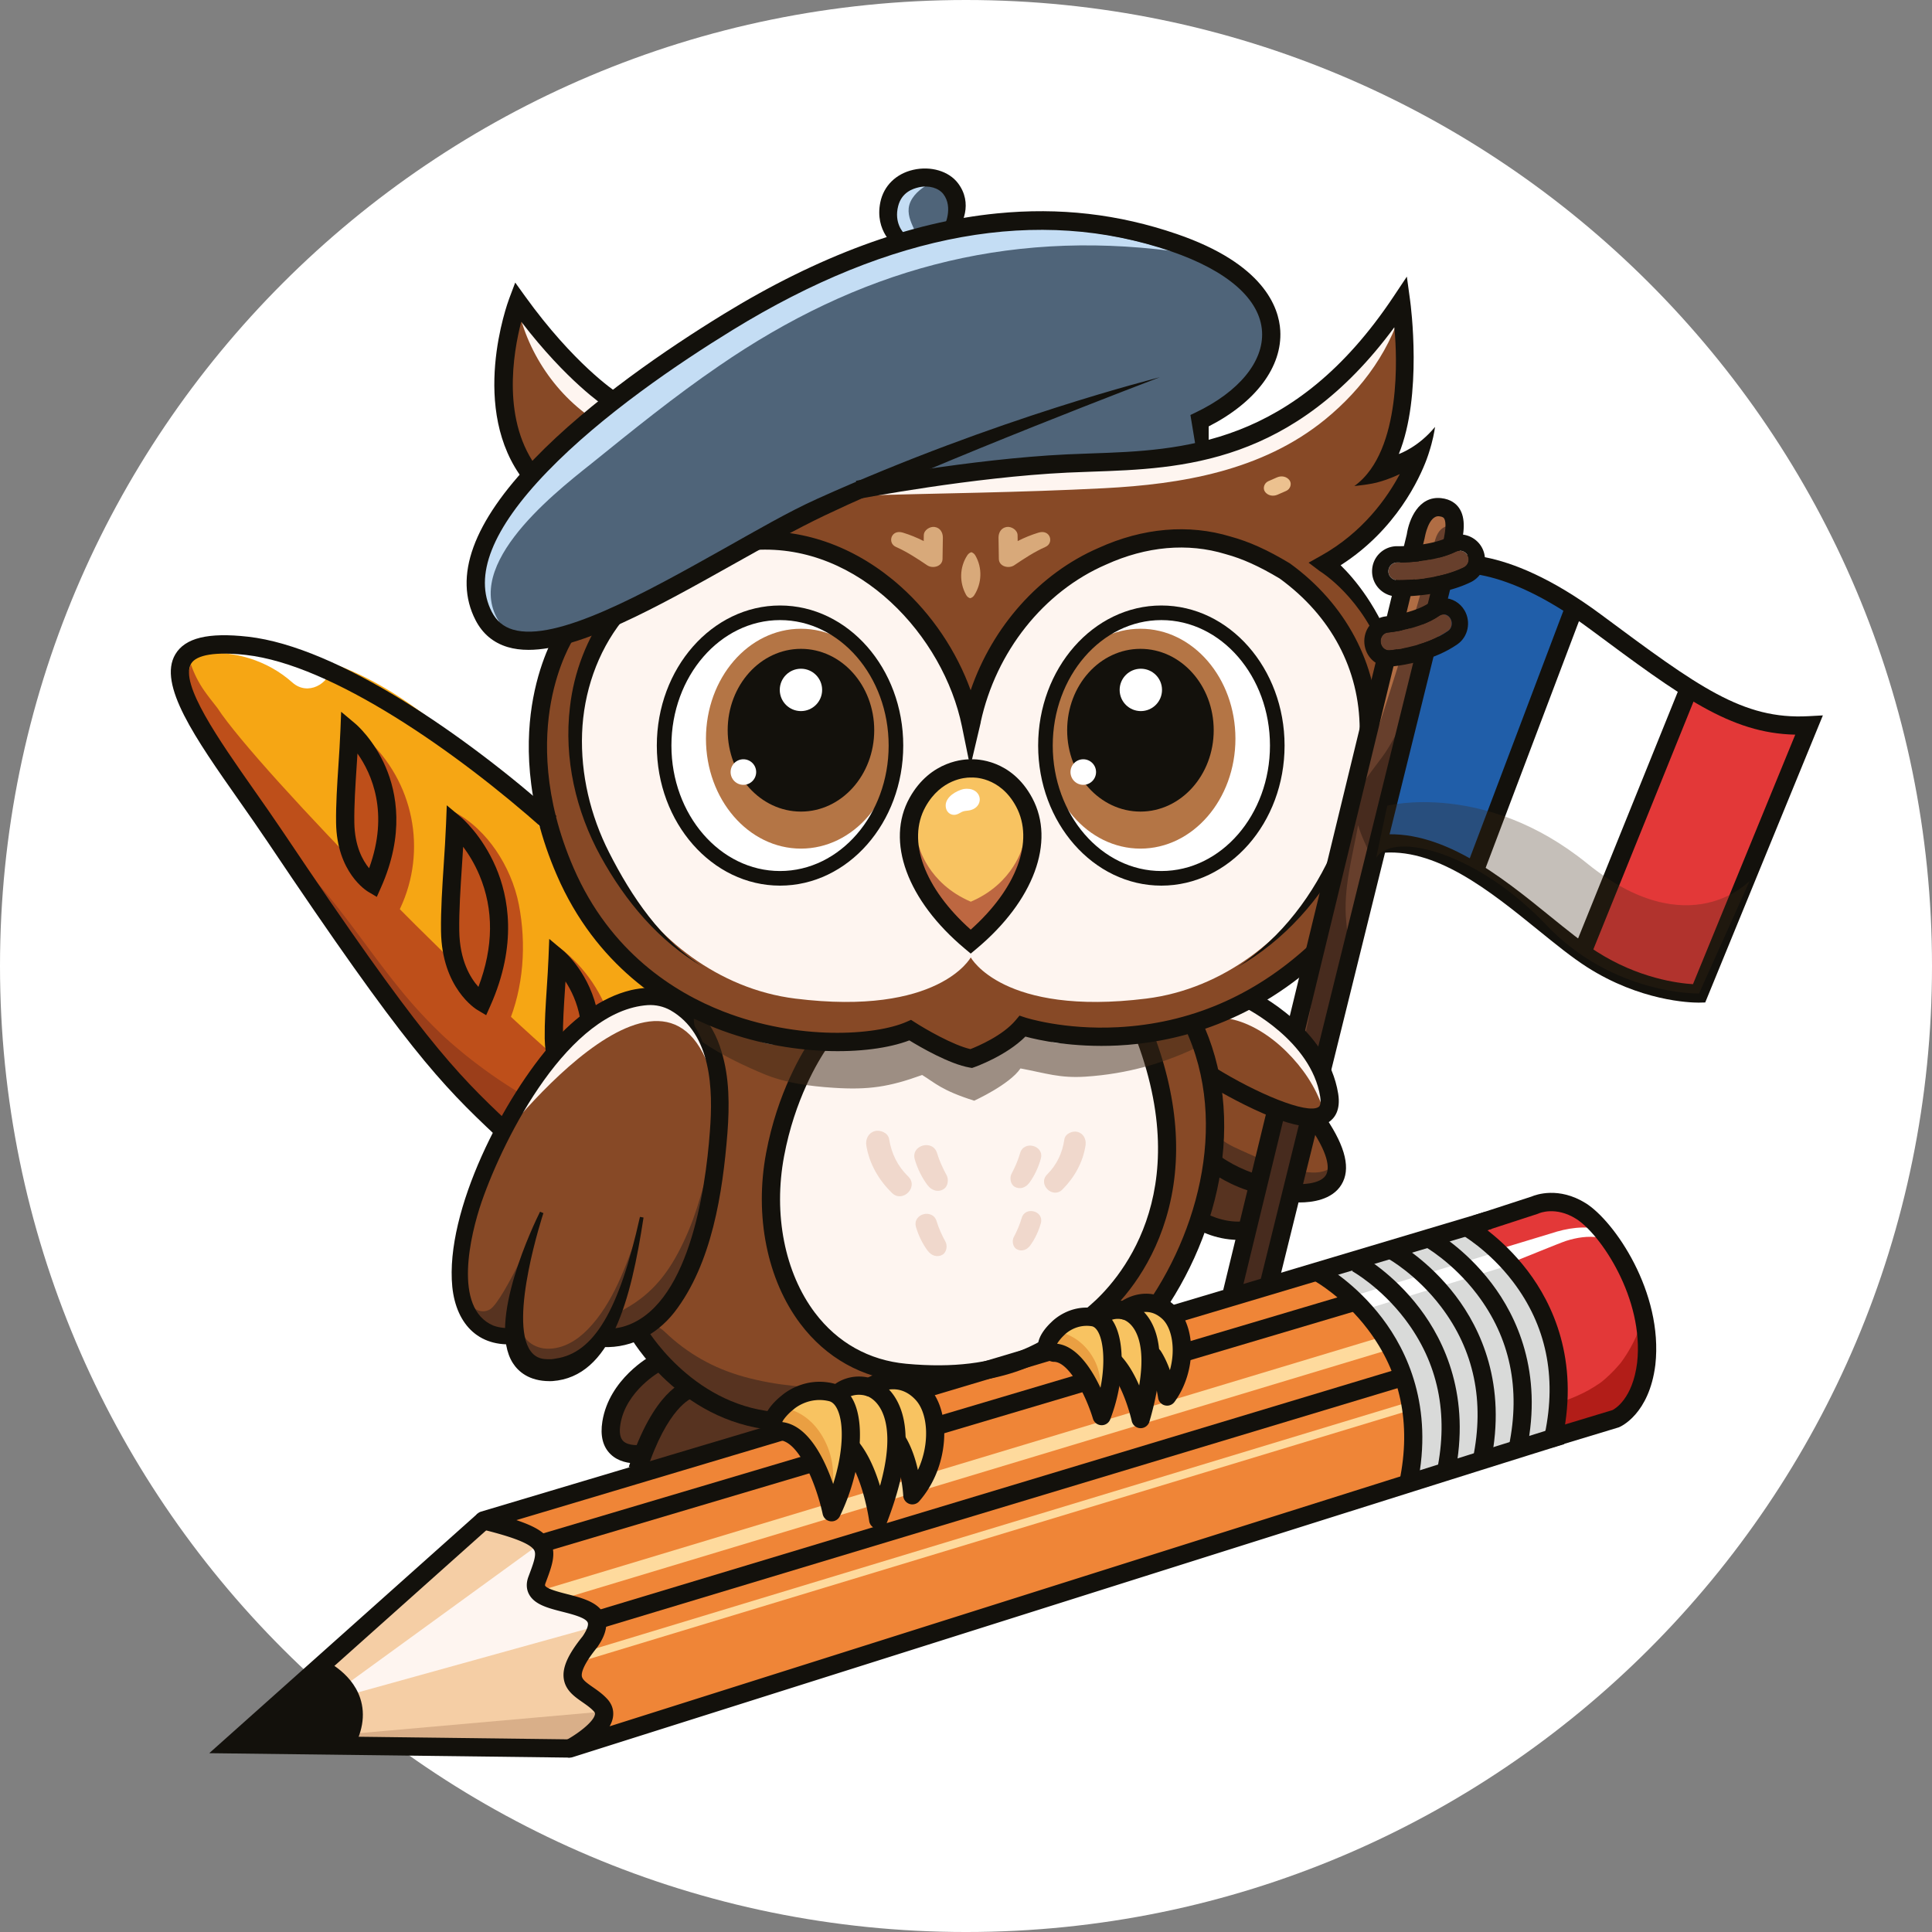 <?xml version="1.0" encoding="UTF-8"?>
<svg data-bbox="0 0 3894.76 3894.76" viewBox="0 0 3894.75 3894.75" xmlns="http://www.w3.org/2000/svg" data-type="ugc">
    <rect x="0" y="0" width="3894.75" height="3894.75" fill="#808080" stroke="none"/>
    <g>
        <defs>
            <clipPath id="f84bf55f-5c30-4126-9f30-04a6be318708">
                <path d="M2853.41 1060.91c-28.11 118.32-59.4 235.87-94.04 352.45-8.24 27.74-17.18 55.35-23.58 83.59-6.69 29.47-8.42 59.21-12.21 89.07-3.65 28.72-12.82 56.77-20.53 84.59-8.43 30.37-16.85 60.75-25.28 91.12-2.76 9.94-2.06 18.8.95 26.28-1.17 2.45-2.04 5.08-2.5 7.87-8.88 53.06-23.49 105.38-45.46 154.56-5.86 13.12-6.47 27.78-.45 39.67-17.74 31.32-22.01 67.72-14.92 103.22 3.7 18.52 25.73 29.16 43 24.41 19.3-5.3 28.12-24.42 24.41-43-4.4-22.02 2.17-42.35 14.78-60.37 5.13-7.34 5.99-16.44 3.88-24.95 24.54-55.29 42.81-112.28 52.82-172.02 1.16-6.95.96-13.95-.57-20.45 2.38-3.62 4.31-7.84 5.67-12.72 15.92-57.37 36.36-115.38 45.67-174.26 4.78-30.19 5.53-60.64 12.36-90.52 6.45-28.23 15.34-55.85 23.59-83.59 34.64-116.58 65.94-234.13 94.04-352.45 12.58-52.95-69-75.54-81.6-22.5Z" fill="#673f2c"/>
            </clipPath>
        </defs>
        <path fill="#ffffff" d="M3894.76 1947.38c0 1075.508-871.872 1947.38-1947.38 1947.38S0 3022.888 0 1947.38 871.872 0 1947.38 0s1947.38 871.872 1947.38 1947.38"/>
        <path d="M2000.47 1899.76c5.06-10.01 9.62-20.08 13.63-30.19 6.29-15.77 11.27-31.64 14.86-47.56a281 281 0 0 0 4.66-26.37c24.75-4.79 49.95-8.55 75.51-11.25-.61 8.49-1.67 16.98-3.16 25.47-2.41 13.71-5.96 27.4-10.58 41.05-3.08 9.15-6.66 18.27-10.69 27.36-28.4 5.56-56.5 12.73-84.23 21.49" fill="#ffffff"/>
        <path d="M2284.99 2163.07c-83.86 264.79-291.52 497.4-521.14 497.4-133.78 0-251.59-94.04-251.59-292.01 0-17.89.98-35.58 2.9-53.04 1.01-9.22 2.29-18.38 3.83-27.47a477 477 0 0 1 4.97-25.29 476 476 0 0 1 7.66-29.65c56.62-193.7 233.04-347.92 470.15-404.95-4.58 16.94-10.91 34-18.99 51.13-181.16 59.83-329.08 181.29-394.41 330.34q-7.125 16.2-12.9 32.82a434 434 0 0 0-8.99 29.14c-2.58 9.57-4.83 19.23-6.72 28.97-4.97 25.47-7.56 51.49-7.56 77.9 0 168.28 91.85 262.31 215.64 262.31 221.64 0 421.31-222.71 503.18-482.55z" fill="#ffffff"/>
        <path d="M1921.59 415.16c-8.54-25.7-26.49-46.59-55.38-47.07-25.64-.42-49.13 10.2-58.25 35.31-7.62 20.96-8.28 52.28 9.57 68.22 15.19 13.56 35.87 7.58 43.68-7.25 2.7.89 5.55 1.31 8.51 1.11 12.66-.87 27.01-2.4 38.2-9 14.69-8.67 18.77-26 13.68-41.33Z" fill="#4f6479"/>
        <path d="M1307.71 1957.97c-9.38-29.49-38.49-58.68-71.48-55.38-3.73.37-7.46.74-11.21.82-.11 0-.58-.01-1.24-.04-15.93-26.28-34.92-50.47-56.7-72.26-.08-.08-.17-.13-.25-.21-1.72-5.84-3.39-11.69-5-17.58-5.53-20.19-20.16-37.35-38.38-47.11-4.85-29.88-12.7-57.57-27.44-85.55-27.43-52.05-72.65-92.51-114.7-132.03-87.93-82.64-180.16-160-292.87-204.45-68.16-26.87-144.6-36.97-217.29-29.92-1.63.16-3.26.37-4.88.6-25.15-1.31-60.06-2.42-79.52 16.79-19.51 19.27-19.74 52.22-11.9 77.19 28.34 9.42 45.66 32.48 52.93 59.21 21.16 11.72 37.9 30.79 41.54 53.95.84 5.34 6.45 16.98 6.31 22.74.87 1.67 1.77 3.33 2.66 4.98 6.41 8.07 12.77 16.21 19.12 24.48 39.24 51.11 77.74 102.78 115.39 155.08a70 70 0 0 1 4.97 7.99c14.58 20.22 29.22 40.39 44.11 60.4a4165 4165 0 0 0 33.12 43.91c1.04 1.36 4.3 5.55 6.08 7.84 13.5 17.21 27.06 34.37 40.85 51.36 13.07 16.11 21.44 33.89 24.33 51.96 39.88 40.72 72.09 88.68 97.76 139.44 7.29 14.41 11 29.35 11.32 43.94 5.26 7.95 10.5 15.92 15.71 23.91 1.07.79 2.1 1.6 3.18 2.39 8.88 6.45 17.84 12.77 26.68 19.26 4.14 3.03 9.2 5.99 12.9 9.6.86.82 1.63 1.54 2.13 1.96 8.16 6.91 16.03 14.21 23.31 22.08 2.46 2.66 5.56 5.61 8.01 8.7 1.9 3.65 4.76 8.95 5.67 10.53 26.7 46.49 102.65 51.62 128.02 0 10.66-21.68 22.56-42.65 36-62.67 3.76-5.6 7.71-11.06 11.58-16.58.37-.53.68-.97.96-1.38.42-.49.89-1.05 1.46-1.72 7.43-8.85 14.68-17.8 22.47-26.33 15.55-17.03 32.19-33.04 49.82-47.85 1.44-1.21 2.93-2.53 4.21-3.69 3.89-3.36 8.43-6.21 12.58-9.17 10.92-7.8 22.15-15.07 33.61-22.03 27.15-16.49 44.16-53.44 34.07-85.18Z" fill="#f6a614"/>
        <path d="M438.65 1427.79c-.2-.26-.39-.52-.55-.74-.25-.32-.51-.64-.76-.97-8.52-10.94-17.34-21.92-25.34-33.32-11.4-16.25-20.75-34.55-27.25-53.79-.8 2.75-1.58 5.61-2.42 8.56-5.02 17.52-17.04 30.83-9.75 50.07 2.38 6.27 7.25 9.64 12.54 10.7l8.51 27.06c12.98 19.34 25.29 39.11 36.67 59.35 4.38 7.8 8.57 15.67 12.73 23.55 12.66 10.53 25.1 21.31 37.22 32.46-5.11 4.52-7.24 11.67-1.97 18.97 79.06 109.57 158.13 219.14 237.19 328.71 5.15 7.13 10.27 14.35 15.38 21.61 1.96 3.66 3.92 7.33 5.88 10.99 3.54 4.06 7 8.2 10.45 12.35 43.35 62.31 87.27 126.6 141.18 179.7 5.42 10.37 8.23 21.38 8.75 32.45 2.37 3.56 4.76 7.12 7.12 10.69l97.84 105.2 222.97-52.51c-226.72-175.53-706.78-668.87-786.39-791.1Z" fill="#be4f1a"/>
        <path d="M1005.04 2264.15c1.98 1.47 3.86 2.87 4.82 3.6 2.58 1.96 5.18 3.89 7.77 5.84 3.6-6.92 7.19-13.84 10.58-20.86 1.18-2.41 2.27-4.87 3.4-7.3.42-1.16 1.05-2.82 1.9-5.04 4.74-12.91 11.38-24.26 19.49-33.8-2.17-1.3-4.39-2.63-6.73-4.05a982 982 0 0 1-72.43-48.44 989 989 0 0 1-67.89-54.62c-11.37-10.01-12.44-11.08-25.33-23.72a975 975 0 0 1-31.72-32.59c-85.13-91.58-148.18-201.08-234.88-291.33-8.23-8.57-18.41-15.29-29.42-19.62 6.11 8.42 10.68 17.88 13.12 28.02.94 4.43 2.12 8.79 3.53 13.09 3.47 9.44 2.97 8.59-1.51-2.55.77 5.87 6.8 13.56 9.56 18.54 6.75 12.18 14.2 23.96 21.1 36.05 2.08 3.64 4.03 7.35 6.04 11.02 38.2 47.7 80.1 92.27 118.33 139.94 21.95 27.37 42.75 55.34 62.28 84.46 9.11 13.58 18.27 27.11 27.67 40.49 4.33 6.17 8.71 12.31 13.15 18.4 1 1.37 7.46 10 9.78 13.17.38.48.73.93 1.17 1.49 3.14 3.93 6.32 7.82 9.54 11.69 4.84 5.8 9.76 11.53 14.81 17.16 9.71 10.84 19.87 21.27 30.34 31.38 20.67 19.95 42.56 38.6 64.98 56.54 5.48 4.38 10.92 8.86 16.55 13.05Z" fill="#9b3e1a"/>
        <path d="M754.34 1504.04c-29.02-30.93-75.45 15.64-46.5 46.5 68.78 73.32 80.85 181.75 31.01 268.84-21.05 36.79 35.74 69.95 56.78 33.19 64.73-113.11 47.71-253.65-41.29-348.53" fill="#be4f1a"/>
        <path d="M1129.34 1911.29c-5.6-4.33-11.32-6.41-16.84-6.82 3.67 12.61 7.12 25.18 9.39 38.16 2.89 16.53 1.2 32.27-4.88 45.68 59.31 62.64 78.21 154.08 47.02 236.79-14.96 39.66 46.38 63.4 61.32 23.77 45.98-121.94 6.9-258.01-96.02-337.57Z" fill="#be4f1a"/>
        <path d="M1045.87 1823.07c-7.49-38.33-24.05-76.69-45.99-108.78-20.84-30.47-50.29-60.71-88.31-79.62 0 1.46 0 2.91-.14 4.37-1.4 13.96-2.17 27.91-1.91 41.95.12 6.38.41 12.79.98 19.16.27.62 1.69 9.94 2.02 11.64 3.24 16.78.91 32.84-6.16 46.24 2.96 7.5 4.56 15.31 3.65 22.09-1.32 9.86-2.93 19.65-4.47 29.45 9.4 18.76 15 33.98 18.3 58.66-.45-2.78 1.11 13.44 1.08 13.02.47 7.07.75 14.16.85 21.25.22 16.57-.72 33.03-2.49 49.5-1.87 17.48-12.21 53.34-22.82 78.19-10.59 24.8 3.93 56.12 26.02 71.46 5.19 8.86 13.68 16.01 22.89 18.7 17.64 5.15 32.87-2.61 42.18-16.07 13.88-7.82 24.81-21.13 32.03-38.03 32.18-75.38 37.96-163.07 22.3-243.18Z" fill="#be4f1a"/>
        <path d="m778.12 1686.88-2.37-63.98c-.64-17.19.17-35.46-4.49-52.17-4.94-17.71-18.34-31.44-22.79-49.12-5.43-21.56-41.93-17.78-39.75 5.38 7.24 77.02-33.53 167.33 30.69 230.27 16.65 16.31 41.28-4.82 32.99-22.53 7.37-15.39 6.35-30.88 5.72-47.84Z" fill="#be4f1a"/>
        <path d="M998.15 1859.74c-1.33-19.94-4.41-39.92-9.47-59.26-5.78-22.1-15.93-42.63-21.79-64.66-1.67-6.27-5.26-10.29-9.6-12.48.05-5.53-.07-11.09-.48-16.68-1.87-25.83-42.36-26.03-40.47 0 3.72 51.4-14 100.58-15.83 151.63-.79 22.22 1.39 45.35 9.2 66.29 8.03 21.53 23.49 39.17 31.36 60.6 7 19.05 32.08 19.27 39.03 0 14.41-39.98 20.88-82.98 18.05-125.44" fill="#be4f1a"/>
        <path d="M1151.9 1968.87c-48.19-20.31-42.36 89.82-42 112.57.39 24.83 37.26 26.02 40.26 3.38.9-.65 1.79-1.37 2.65-2.22 13.87-13.65 21.07-31.56 21.72-50.97.6-17.97-3.29-54.62-22.63-62.76" fill="#be4f1a"/>
        <path d="M2787.24 943.55c-5.72 2.55-11.54 4.84-17.45 6.89 7.85-12.5 14.88-25.6 21.1-39.16 22.62-49.35 40.58-101.06 35.7-155.46 1.24-3.47 2.28-7.08 3.03-10.88 1.67-8.41 1.25-16.89-1.16-24.55a55 55 0 0 0 2.45-4.44c6.85-14.02 7.9-27.56 5.48-42.85-1.21-7.67-8.81-16.04-15.22-19.79-7.1-4.15-17.56-5.91-25.52-3.34-16.78 5.43-24.41 19.2-23.66 35.3-.04.03-.09.06-.13.08-.04-.19-.07-.19-.08.05-7.46 4.68-12.66 12.6-14.62 21.21-1.7 1.78-3.33 3.68-4.88 5.71-5.42 7.1-9.5 14.72-12.84 22.61-.95.78-1.97 1.6-3.14 2.52-10.46 8.22-22.48 15.49-33.55 23.14l-75.85 52.39c-10.18 7.03-15.95 16.04-18.3 25.45-33.16 11.79-65.05 27.14-94.83 45.89-4.41 2.78-7.98 6.05-10.86 9.64-15.4 4.51-30.66 9.46-46.2 13.69-26.09 7.11-52.58 7.96-79.28 11.33-32.43 4.09-63.67 11.99-95.09 20.76-2.17.6-4.18 1.38-6.13 2.22-15.83-5.68-33.11-7.31-50.8-6.88-16.08.39-32.02 2.06-47.96 4.21-15.74 2.13-31.57 7.07-47.29 8.42-12.94 1.11-26.41-2.07-39.34-2.5-14.98-.5-29.9.47-44.77 2.25-28.87 3.45-56.97 9.51-84.87 17.29-9.68-4.26-20.14-6.75-30.68-6.91-33.18-.51-60.8 19.71-92.31 26.84-29.32 6.63-60.15 5.58-90.07 5.05-1.95.73-3.92 1.44-5.94 2.14-5.85 2.02-11.92 3.61-18.07 4.95-3.51 1.95-7.05 3.84-10.62 5.68-1.6 1.59-3.13 3.24-4.5 5.04a36 36 0 0 0-6.61 5.11c-13.18 12.82-30.56 23.01-49.09 25.45-8.37 1.1-16.2 4.21-22.15 9.22-5.68-1.16-11.91.08-17.39 5.02-.51.51-1.03.79-1.57.97-1.24-.37-2.47-.76-3.71-1.13-25.21-7.49-35.12 30.53-10.76 39.03 1.13.39 2.25.73 3.38 1.03 31.34 9.37 62.49 19.51 93.53 29.84 24.5 8.15 41.96 30.98 69.05 30.93 3.1 0 6.12-.81 8.86-2.18 20.92 23.23 43.77 44.72 68.5 63.98a80 80 0 0 0 5.74 4.07c11.96 20.99 28.17 38.98 44.01 57.93 2.66 3.18 5.11 6.42 7.44 9.7 1.35 6.48 4.87 11.99 9.74 15.57 12.65 23.01 19.4 48.05 25.49 74.81 5.45 23.96 39.42 21.51 46.12 0 7.14-22.92 14.11-46.13 25.17-67.53 11.27-21.8 26.87-39.74 43.52-57.57 35.12-37.62 73.55-72.21 114.78-103 6.75-5.04 10.14-11.89 10.76-18.7 24.25-11.88 48.43-23.91 72.77-35.73 8.25 3.29 17.96 4.4 28.73 2.41 54.84-10.15 109.74-20.06 165.68-19.52 29.8 13.73 59.6 27.46 89.41 41.19 17.97 8.28 36.23 18.98 55.25 24.59 6.64 1.95 13.07 2.74 19.34 2.6.37 6.97 4.26 13.74 12.7 16.52 31.72 10.45 52.39 48.87 74.38 72.15 15.97 16.91 22.33 38.73 30.68 60.01l27.5 70.08c6.84 17.42 38.98 17.48 36.14-4.89-1.55-12.21 2.3-22.92 3.34-34.98 1.03-12.03-1.21-22.17-5.71-33.33-9.63-23.87-21.34-47.45-35.21-69.15-25.25-39.52-59.77-67.25-97.87-92.63 63.21-37.65 126.4-79.45 176.39-133.86 26.61-28.96-6.54-67.01-40.13-52.01Z" fill="#874926"/>
        <path d="M1203.24 793.39c-26.81-19.25-51.78-42.51-74.95-66.01-18.65-18.92-35.02-39.49-44.32-64.22-5.76-7.4-11.12-14.99-15.88-22.75-9.28-2.77-20.51 1.02-23.05 12.26-21.01 92.97-18.65 189.3 7.43 281.01 6.46 22.7 41.86 13.1 35.5-9.67.91-.55 1.81-1.17 2.67-1.9 30.74-26.09 61.48-52.19 92.21-78.28 4.25-3.61 6.03-7.8 6.08-11.91 4.68-2.38 9.43-4.66 14.29-6.77 13.94-6.06 9.85-24.7 0-31.77Z" fill="#874926"/>
        <path d="M2617.71 1769.25c-3.31.92-6.68 2.27-10.08 4.21-21.58 12.33-41.64 26.82-60.64 42.84-18.03 15.2-34.3 30.3-55.43 41.24-20.14 10.43-41.54 18.41-62.46 27.07-14.22 5.88-28.79 13.41-43.89 17.45-25.66-5.14-51.87-4.32-79.33-3.25-17.77.69-34.87.51-52.18-3.86-19.89-5.03-38.97-12.73-58.35-19.37-35.54-12.16-78.29-17.97-115.5-8.91-2.58-14.89-9.02-27.39-24.35-33.56-15.27-6.14-32.13-3.14-44.21 8.37-21.21 20.21-42.42 40.44-63.64 60.64l-32.47-34.81c-25.54-27.38-70.13-2.22-70.01 29.09-24.83-1.16-49.56 1.87-74.55 4.12-34.11 3.07-68.33 5.07-102.58 5.42-123.57 1.25-248.86-21.16-350.59-95.18-48.29-35.14-86.52-81.97-111.14-136.3-3.37-7.45-8.48-12.57-14.45-15.75-18.61-42.12-29.89-86.6-25.69-134.05 1.1-12.47-5.61-23.9-15.38-31.42 7.88-26.46 15.75-52.93 23.63-79.4 4.25-14.29-3.42-24.88-14.01-29.37 9.62-27.99 23.12-54.79 40.49-79.8 16.03-23.09-14.21-45.26-35.24-35.24-14.64 6.97-20.8 21.01-29.01 34.06-9.33 14.82-20.27 28.06-32.47 40.6-12.33 12.68-7.74 28.95 2.74 37.78-11.74 39.26-16.88 80.45-14.96 121.61-3.72 6.22-6.06 13.48-6.74 21.18-6.58 74.3 18.41 143.56 53.31 207.89 1.1 20.07 12.47 39.49 23.28 57.65 14.01 23.55 29.1 46.46 45.4 68.48 33.92 45.83 71.82 88.78 116.55 124.37 44.7 35.57 93.43 64.24 147.85 82.3 62.96 20.9 130.39 23.55 196.15 25.68 61.04 1.98 124.09 2.07 183.17-14.61 1.89 1.39 3.79 2.75 5.71 4.1 6.2 11.16 17.4 19.37 32.5 19.65 27.35 13.84 57.18 22.05 88.55 19.47 41.05-3.37 82.13-23.43 105.09-58.04 113.76 18.13 228.73 21.36 337.34-18.63 4.04.17 8.15-.3 12.17-1.55 57.57-17.84 107.64-50.03 156.07-85.09 24.91-18.03 49.2-35.38 65.79-61.88 15.52-24.79 22.78-54.19 29.1-82.39 9.24-41.18-40.4-63.2-65.54-42.85Z" fill="#874926"/>
        <path d="M2833.82 576.14s-.03.08-.05.11c-.04.07-.08.14-.12.22-2.83 5.99-5.96 11.77-9.46 17.32-5.78 10.21-11.71 20.34-17.08 30.78-5.06 9.84-12.32 17.84-20.85 24.03-12.09 19.86-27.02 37.17-43.96 52.39-33.31 41.99-72.62 78.81-117.37 107.72-25.42 30.14-61.33 47.7-101.61 61.91-.17.06-.34.11-.5.17-3.05 2.33-6.3 4.41-9.75 6.17-71.46 36.49-150.3 46.01-229.59 45.9-55.77-.08-111.31 3.62-166.96 5.61-5.62 1.24-11.49 2.14-17.65 2.9-42.09 5.16-84.36 3.05-126.64 3.89-40.97.81-81.95 4.57-122.77 7.9-12.74 1.04-25.48 2.08-38.22 3.13-18.58 22.16-40.31 35.7-69.04 45.61-5.86 2.02-11.94 3.62-18.11 4.96-1.44.8-2.86 1.62-4.31 2.4 168.6-4.72 337.56-6.34 506.02-15.05 154.75-8 318.31-34.65 445.86-138.86 75.08-61.35 135.44-143.09 160.07-243.64 2.04-8.31 2.67-16.97 2.08-25.55Z" fill="#fef5f0"/>
        <path d="M1158.15 740.28c-38.8-37.33-90.91-83.55-106.94-136.47-4.31 12.64-5.02 26.6-.88 40.64 28.95 98.11 99.71 184.85 193.6 227.29 25.11 11.35 55.9 11.86 78.15-3.25-57.53-38.98-113.85-80.04-163.93-128.22Z" fill="#fef5f0"/>
        <path d="M1420.69 2103.23c-2.71-12.23-9.5-23.7-18.7-33.18-12.3-27.38-38.83-44.38-71.76-47.21-113.06-9.72-202.7 91.42-257.64 177.65-12.99 20.39-24.42 41.57-34.12 63.37-11.64 8.23-20.82 20.56-26.91 35.72-19.28 48.05-39.89 95.79-57.68 144.41-17.11 46.75-22.6 101.04-16.54 150.52 3.69 30.13 12.79 59.89 36.89 80.25 18.36 15.51 40.79 24.26 64.05 25.1 1.88 8.32 4.4 16.44 8.6 24.35 12.44 23.44 40.15 39.29 66.66 39.04 36.37-.34 66.79-24.57 91.6-48.8 5.88-5.74 11.51-11.81 16.9-18.12 1.82-.17 3.65-.34 5.48-.58 81.36-10.93 131.57-79.36 156.38-152.21 22.57-66.27 35.79-136.66 44.98-205.9 10.41-78.46 8.95-156.9-8.2-234.41Z" fill="#874926"/>
        <path d="M990.07 2320.18s366.94-492.83 451.72-126.29l-16.44-135.57-95.11-35.48-99.09.99-161.11 147.68" fill="#fef5f0"/>
        <path d="M1438.26 2276.24c-.43.73-.82 1.49-1.22 2.24.09 9.74-1.49 19.34-2.21 29.07-.39 5.32-1.19 10.29-2.42 15.02.25 11.1-1.47 19.87-4.96 34.53-4.38 18.39-9.82 36.58-15.25 54.68-10.18 33.95-18.8 59.29-34.64 92.75-27.93 59.02-61.16 102.71-117.32 133.89-22.18 12.32-30.34 40.51-24.97 64.54.79-.04 1.58-.05 2.37-.1.69-.12 1.38-.22 2.07-.34 10.06-2.7 20.12-2.72 30.18-.08 23.62-10.58 47.77-19.64 72.27-28.56 1.49-10.16 5.81-19.63 13.74-26.62 9.16-8.08 17.9-16.57 25.95-25.76 3.35-3.83 6.59-7.76 9.7-11.78 1.72-2.21 3.37-4.47 5.01-6.73.34-.53.74-1.14 1.2-1.85 5.09-8.56 10.14-17.08 14.53-26.03 2.55-5.2 4.93-10.48 7.17-15.82.65-1.55 3.71-9.83 4.27-11.08 6.37-19.51 11.03-39.56 14.32-59.81 1.8-11.06 3.05-22.18 4.27-33.31.18-1.83.34-3.67.5-5.51.05-.77.11-1.66.18-2.81.26-5.26.55-10.52.75-15.78 1.91-51.73-1.54-103.25-5.52-154.75Z" fill="#573320"/>
        <path d="M1029.52 2650.01c3.55-36.37 8.87-71.55 25.76-104.37 1.57-3.05 3.48-5.83 5.63-8.36.05-3.18.44-6.29 1.11-9.32-1.74 1.12-3.37 2.39-4.93 3.74l-.06-6.28c-2.58 5.08-5.72 11.33-9.24 18.23-.08.16-.19.31-.27.47-.13.28-.27.57-.41.86-17.94 35.15-45.23 86.59-59.55 94.72-17.34 9.84-32.49-2.81-32.49-2.81l-.92 1.83c-6.78-3.71-13.28-8.57-19.29-13.71-.53-.45-1.08-.86-1.63-1.28 1.51 4.62 2.62 9.45 3.27 14.41.49 3.73.77 7.06.98 10.15 12.46 5.98 22.76 16.57 27.72 29.35 2.68 1.56 5.33 3.21 7.9 4.61.18.1.32.17.48.26 1.56.61 3.11 1.22 4.69 1.78 4.74 1.67 9.56 3.09 14.41 4.38 7.45 1.99 14.98 3.52 22.55 4.93.85.16 1.87.3 2.76.42 3.37.34 6.76.58 10.14.76-.66-15.03-.05-30.12 1.38-44.76Z" fill="#573320"/>
        <path d="M1184.98 2679.82c-21.39 22.01-49.36 39.5-80.96 39.08-24.96-.34-47.43-15.32-53.65-38.77-1.77-6.68-4.71-12.06-8.4-16.32-2.07 20.14-1.9 41 1.6 60.45-1.17-7.92 6.27 11.61 2.84 6.05 1.27 2.28 2.62 4.51 4.07 6.68.63.7 1.51 1.69 2.7 3.04 7.27 7.6 13.47 15.13 18.87 23.16 16.13.85 32.37 1.3 48.46.38 1.41-.08 9.38-1.15 16.64-3.64.2-.17 4.55-2.01 5.15-2.36 3.46-2.03 6.73-4.23 10-6.54 5.24-3.7 11.09-5.89 17.15-6.91 2.41-1.32 4.8-2.68 7.14-4.15-.19.12 8.84-6.19 8.82-5.94 10.23-8.13 19.36-17.86 27.84-27.75 6.09-7.1 1.15-.54 5.86-7.81 4.16-6.41 8.35-12.73 12.03-19.43 5.54-10.1 9.17-18.66 12.63-28.23 10.22-28.29 17.05-57.63 24.2-86.8 6.58-26.81 16.04-56.96 18.61-81.77-23.83 68.36-50.35 144.86-101.58 197.58Z" fill="#573320"/>
        <path d="M1764.82 2748.43c-101.27-34.26-143.94-128.72-190.47-217.72 1.92-73.94 3.85-147.88 5.77-221.81 11.64-49.89 25-99.24 28.82-150.79.07-.91.08-1.81.07-2.72.94-.32 1.9-.57 2.84-.92 33.04-12.19 18.76-65.55-14.67-53.22-18.39 6.78-35.6 6.55-54.51 1.64-17.93-4.66-34.59-15.12-52.57-18.7-1.22-.24-2.44-.42-3.65-.55-5.46-8.25-11.16-16.35-17.21-24.25-18.81-24.58-56.4-10.89-50.44 21.26 5.41 29.16 10.81 58.32 16.22 87.48 5.25 28.34 12.44 57.09 14.53 85.88 2.06 28.41-4.57 55.62-7.64 83.67-1.39 12.71-2.08 25.46-2.39 38.22-6.07 4.92-10.83 12.13-13.22 21.96-22.88 94.13-46.51 195.5-115.2 267.94-16.55 17.46-15.34 42.16 0 59.84 64 73.78 155.55 120.48 252.02 131.76 9.54 6.58 21.65 9.8 34.33 7.18 55.8-11.52 111.59-23.05 167.39-34.57 18.02-3.72 31.06-23.11 31.06-40.8 0-19.31-13.32-34.8-31.06-40.8Z" fill="#874926"/>
        <path d="M1701.49 2801c-73.07-4.03-133.85-6.73-202.04-25.66-61.05-16.94-114.2-47-159.55-90.69-19.78-19.06-53.08-22.88-75.51-6.7.21.35.39.71.6 1.05.47.76.98 1.5 1.46 2.26 4 3.6 7.32 7.93 9.55 13.09.37.85.77 1.67 1.14 2.52.43.58.84 1.19 1.27 1.76.64.75 2.15 2.58 2.95 3.5 3.05 3.51 6.02 7.09 9.1 10.57 5.65 6.37 11.47 12.6 17.4 18.71 23.07 23.74 47.87 45.72 73.1 67.12 3.15 2.67 5.74 5.76 7.89 9.1 33.75 17.97 67.67 30.86 106.89 42.18 8.6 2.48 16.19 7.03 22.33 12.95 3.58 1.14 10.71 3.72 11.97 4.04 4.66 1.18 9.38 2.13 14.12 2.94-2.56-.59 13.74 1.23 15.55 1.33 5.75.33 11.5.49 17.26.58 25.15.36 50.26-1.34 75.4-1.92 35.24-.81 71.73.28 107.43-.72.45-3.02.7-6.07.56-9.13-1.49-33.35-25.87-57.05-58.87-58.87Z" fill="#573320"/>
        <path d="M2442.79 2234.43a58 58 0 0 0-6.1-11.17c4.84-39.16 2.98-77.47-8.8-115.6-4.96-16.07-22.3-33.25-40.8-31.06-9.56 1.13-14.81.66-23.81-2.67l-.09.66c-3.59-.99-7.32-1.73-11.16-2.17-20.61-2.36-39.32 17.9-41.56 36.69-1.69 14.17 3 26.22 11.96 35.02 3.34 9.21 10.1 16.46 18.45 21.18-3.98 19.12-1.69 37.87 5.74 54.99.52 7.31.96 14.63 1.31 21.95-.49 2.53-.75 5.15-.76 7.85-.14 34.32-.29 68.64-.43 102.96 0 .93.08 1.85.14 2.77-5.81 25.36-12.56 50.5-20.35 75.32-18.6 59.23-43.1 115.95-72.93 170.38-26.18 47.79 46.87 90.54 73.07 42.71 39.51-72.1 71-148.96 92.49-228.34 6.93-25.58 12.8-51.45 17.64-77.52 2.85-5.28 4.74-11.35 5.23-18.18.37-5.14.46-10.29.41-15.45.22-1.44.45-2.87.66-4.31 3.23-22.21 8.54-44.48-.32-66Z" fill="#874926"/>
        <path d="M1347.43 2773.05c-3.71-10.7-16.1-18.16-28.99-11.35-2.34 1.24-4.68 2.47-7.02 3.71-5.94 3.13-8.97 7.78-9.84 12.75-18.35 18.36-37.94 36.01-50.16 59.12-11.22 21.23-21.51 56.54-.14 75.34 26.81 23.59 52.35-6.77 61.6-30.6 6.22-16.03 12.42-28.81 23.38-42.18 9.62-11.74 19.32-23.11 26.42-36.62 7.54-14.35-3.17-27.71-15.25-30.16Z" fill="#573320"/>
        <path d="M1530.86 2860.25c-17.11-1.29-33.81-4.56-50.13-9.87-16.51-5.38-30.49-15.64-46.5-21.51-4.5-1.65-8.6-2.17-12.44-1.83-4.18-10.56-15.9-17.97-28.14-10.02-41.68 27.08-71.93 65.45-89.06 112.04-6.58 17.89 15.32 30.03 29.73 22.85 30.88-15.39 65.42-21.43 98.84-28.89l103.1-23.01c23.44-5.23 16.28-38.11-5.38-39.75Z" fill="#573320"/>
        <path d="M2348.4 2314.93c-.31-26.11-1.92-52.2-3.18-78.27-1.27-26.29.06-55.56-8.62-80.62-4.46-12.87-10.95-23.63-19.04-32.44-12.35-22.87-35.68-38.44-64.12-38.93-30.13-.52-60.27-.77-90.4-.7-3.61 0-7.18.02-10.72.03-29.81-5.99-59.37-11.83-89.93-6.05-27.39 5.18-51.36 19.68-74.97 33.78-5.04 3.01-10.16 5.79-15.27 8.67-.72.41-1.32.76-1.86 1.08-.68.16-1.45.35-2.39.61-5.72 1.54-11.39 3.09-17.14 4.53-.58.15-1.1.28-1.58.41-.67-.02-1.42-.04-2.32-.04-5.88-.02-11.89-.14-17.76-.03-.84.02-1.53.04-2.15.07-.51-.16-1.07-.32-1.74-.51-4.85-1.34-9.83-2.71-14.75-3.95-16.74-29.13-48.55-41.54-83.31-35.18-18.82 3.44-37.64 6.9-56.46 10.33-9.27 1.69-18.54 3.41-27.84 4.95-1.2.2-4.21.63-7.04 1.04-14.1-5.76-30.1-7.23-46.45-3.02-50.37 12.99-82.75 54.65-93.5 102.4-26.91 59.51-34.75 130.94-38.39 194.41-4.14 72.05 7.23 148.56 45.52 210.93 7.3 11.89 15.33 23.09 23.97 33.65 14.43 28.44 35.34 52.37 64.29 67.95 3.11 2.32 6.48 4.33 10.06 6.01 57.07 56.53 158.7 55.81 233.44 46.26 11.46-1.46 22.87-3.23 34.21-5.31 1.39-.11 2.79-.21 4.17-.33 30.76-2.74 57.98-8.56 86.01-21.94 3.42-1.63 6.75-3.41 10.04-5.25 41.51-15.56 81.1-36.12 117.7-62.23 17.35-12.38 30.61-31.11 35.07-51.39 8.26-7.07 16.32-14.31 23.97-21.92 74-73.61 103.71-176.78 102.49-279Z" fill="#fef5f0"/>
        <path d="M2659.29 2265.72c-17.15-19.84-41.15-20.03-65.32-24.37a774 774 0 0 1-40.51-8.41c-2.73-.64-36.68-6.83-37.3-9.72-2.53-11.84-12.32-15.83-21.53-14.17-1.13-3.24-2.33-6.47-3.71-9.7-10.21-23.88-45.09-3.28-34.95 20.43 13.05 30.51 7.32 65.6 1.5 97.05-1.91 10.35 3.4 18.3 10.7 22.37 9.65 14.96 32.81 21.66 47.89 27.92 25.65 10.65 52.36 18.89 79.7 23.89 23.26 4.26 50.7 7.45 72.67-3.76 45.71-23.33 15.5-93.04-9.14-121.53" fill="#874926"/>
        <path d="M2685.05 2351.89c-27.56 25.12-83.08 3.97-113.57-5.45-19.41-6-38.47-13.1-56.88-21.72-16.37-7.66-39.39-16.35-53.3-28.9-3.27-5.07-7.49-9.29-12.44-12.08.29 5.26-.1 10.63-1.2 15.96-3.68 17.8-9.54 34.8-16.13 51.47 11.63 8.3 25.07 14.75 37.91 21.01 4.66 1.68 9.34 3.3 14.05 4.83 37.62 12.23 76.08 22.18 115.24 27.93 3.03.45 5.88 1.32 8.61 2.43 4.42-.16 8.8-.33 13.11-.52 20.23-.86 32.21-2.22 52.46-8.81 1.13-.37 3.25-1.22 4.55-1.75 2.84-1.24 5.67-2.5 8.46-3.84 1.76-.84 4.34-2.71 6.51-3.61 1.34-1.71 2.82-3.28 4.34-4.79.66-2.4 1.32-4.79 1.9-7.21.49-2.04.9-4.53 1.1-5.71.89-8.79 1.26-17.63 1.47-26.46 0-.29.05-.57.06-.86-5.54.88-11.11 3.39-16.24 8.07Z" fill="#573320"/>
        <path d="M2520.65 2415.62c-.21-7.86.83-16.77-.95-24.47-3.63-15.66-20.39-22.21-34.71-24.94-6.33-1.21-11.56-1.07-15.92.05-11.95-5.94-30.13-.2-30.26 17.27-.12 17.46-4.61 32.05-10.81 48.18-6.69 17.41 2.36 30.65 18.24 38.64 29.8 15 64.69 3.91 72.8-30.11 1.92-8.05 1.83-16.42 1.61-24.62" fill="#573320"/>
        <path d="M3142.16 1195.87c-26.79-10.35-53.58-20.71-80.37-31.06-13.39-5.18-26.79-10.35-40.18-15.53-14.82-5.73-29.65-13.65-45.92-12.93-6.28.28-11.86 1.73-16.86 4.07-3.3-.9-6.79-1.43-10.48-1.43-20.66 0-42.08 18.55-40.47 40.47 1.43 19.54-7.41 37.83-13.71 56.08-5.63 16.32-11.06 32.74-15.59 49.4-16.79 46.25-29.61 94.71-34.08 143.81-13.68 32.51-23.87 64.08-28.78 99.96-3 21.95-4.86 44.03-7.77 65.98-1.65 12.41-2.11 31.1-11.04 40.6-13.72 14.63-15.88 37.17-3.16 53.14 13.46 16.9 33.19 18.83 52.21 10.42 25.32-11.19 53.83 15.51 71.4 30.31 19.78 16.68 49.36 15.7 63.57-8.19 44.42-74.73 81.35-153.88 110.28-235.86 13.89-39.34 25.81-79.37 35.7-119.9 9.34-38.29 14.97-77.8 39.45-109.9 17.4-22.82-2.79-51.18-24.19-59.45Z" fill="#205ea9"/>
        <path d="M3578.01 1451.16c-38.88 7.22-77.14-4-109.04-26.33-4.93-3.45-10.85-5.19-16.99-5.54-17.2-23.46-61.94-20.22-72.73 13.19-25.8 79.88-53.36 159.18-82.79 237.8a5445 5445 0 0 1-44.85 115.75c-7.92 19.75-15.95 39.46-24.1 59.12-7.92 19.11-18.29 38.08-20.15 58.97-4.73 53.02 46.1 68.12 87.66 78.93 17.67 4.6 35.59 8.22 53.65 10.91 22.25 3.32 47.37 9.31 68.86-.12 35.56-15.6 51.31-67.99 65.21-101.09 16.19-38.54 30.16-77.95 44.53-117.19 33.51-91.54 67.03-183.08 100.54-274.61 11.54-31.51-22.28-54.9-49.79-49.79Z" fill="#e33838"/>
        <path d="M1202.75 3443.23c-4.1-16-13.19-24.7-25.26-34.81-4.65-2.93-5.47-3.67-2.45-2.23 2.46 2.35 1.99 1.07-1.38-3.8-.83-2.53-2.66-7.9-2.88-8.68-.94-3.39-1.74-6.81-2.4-10.27-.06-.75-.14-1.59-.23-2.64-.23-6.63-.41-13.27.22-19.89.05 1.99 3.01-12.81 3.54-14.57.81-2.66 1.76-5.28 2.73-7.88-.15.68.65-.87 2.45-4.73 1.18-1.88 11.02-16.27 7.29-11.78 23.76-28.64 17.57-75.67-22.73-86.09-25.11-6.5-48.32-6.35-71.33-12.75-2.22-.57-4.4-1.29-6.56-2.04-.38-.19-.83-.42-1.42-.72-.99-.52-3.94-2.27-5.62-3.23-.78-.81-1.44-1.49-1.94-2.01.14-1.48.59-3.06.79-4.09 1.94-10.1-1.23 2.77 1.3-8.43.38-1.67.7-3.36 1.03-5.05 1.03-1.91 2.04-3.82 3.03-5.74 11.97-23.11 22.42-46.81 11.15-72.64-5.48-12.57-14.48-22.53-26.61-29.08-5.04-2.72-10.63-4.62-16.15-6.01-.91-.15-1.83-.26-2.74-.4-7.74-4.02-16.72-6.01-26.96-5.14-3.85.33-7.62.99-11.27 1.92-17.87-5.85-37.91-.78-53.11 12.22-45.81 39.19-91.62 78.37-137.44 117.56-42.23 36.12-83.24 74.98-129.88 105.43-37.64 24.58-30.41 78.75 11.13 93.71.14.09.3.18.47.27l.12.46c.03 1.01.1 2.67.22 5.04-.53 16.14-2.85 32.19-1.4 48.35 2.02 22.51 8.68 43.42 29.09 55.96 17.8 10.93 40.3 10.1 60.48 10.48 73.63 1.37 147.44-.35 221.08-.61 38.55-.14 79.13 3.3 117.24-3.43 38.88-6.87 88.37-35.91 76.4-82.66" fill="#f5cea5"/>
        <path fill="#d9af89" d="m1215.54 3450.44-746.15 66.02 679.36 8.33 66.4-63.03"/>
        <path fill="#fef5f0" d="m1103.44 3101.1-455.76 331.15 557.37-154.71"/>
        <path d="M2986.11 2867.24c-2.09-5.13-4.7-9.97-7.75-14.38 1.71-21.47-1.42-44.34-5.44-66.92-10.37-58.25-41.46-112.4-81.48-155.28-.09-.09-.19-.17-.28-.27-3.85-6.88-7.44-13.88-10.82-21.02-5.98-12.61-15.92-22.68-27.9-29.96-6.65-8.93-15.18-16.75-25.61-22.81-58.41-33.94-121.61-15.95-181.94 1.22-51.6 14.69-102.78 30.87-154.08 46.54-96.86 29.58-197.66 57.88-282.27 115.51-6.36 4.33-12.23 9.43-17.47 15.09-17.92-8.38-38.81-10.81-60.3-5.7-113.7 27.05-227.41 54.07-341.1 81.16-101.03 24.07-205.6 50.78-293.97 107.59-1.5.96-3.01 1.94-4.51 2.92-2.77-.28-5.56-.36-8.33-.06a57.5 57.5 0 0 0-31.71-1.63c-11.58 2.69-20.72 7.89-29.05 16.36-3.07 3.36-5.87 6.93-8.51 10.64-3.76 1.14-7.52 2.24-11.27 3.42-8.28 2.61-16.57 5.55-24.45 9.29-48.57 16.2-98.03 29.7-148.2 40.17-23.39 4.88-45.43 10.05-64.73 20.09-24.41 4.76-48.89 9.17-73.44 13.18-4.36.72-7.81 2.3-10.46 4.45-12.33.35-24.7-.23-37.01-1.95-9.51-1.33-18.86 1.05-24.68 7.82-24.76 6.32-22.93 47.82 5.82 47.02 10.49-.29 20.95-.25 31.41.26 13.37 11.03 27.35 21.18 42.03 30.33-.7 2.04-1.36 4.1-2.15 6.11-.29.51-.62 1.07-1.05 1.73-2.64 4.05-4.85 7.99-7.76 11.88-16.32 21.8-4.74 61.58 19.14 72.99 19.85 9.48 39.7 18.97 59.55 28.45 12.44 5.94 25.11 12.7 38.16 18.04-.51 5.88-.34 11.94.57 18.01-1.13-7.57-1.56 2.57-1.32 5.79-1.32 2.31-4.72 11.36-2.37 7.38-1.14 2.07-2.32 4.14-3.7 6.05-.06.08-.09.13-.14.2-.33.2-.93.68-2 1.66-4.46 4.08-8.99 8.2-13.09 12.66-29.71 32.34-37.57 81.25.87 110.79a96.2 96.2 0 0 0 26.02 14.28c.38 4.78 2.28 9.64 6.23 14.09 1.77 1.99 2.71 4.01 2.95 6.11-1.25 1.59-2.39 3.3-3.34 5.21-5.15 10.28-3.55 20.39 3.74 28.98l1.67 1.97c9.81 11.57 30.73 7.97 37.56-4.84.04-.08.07-.15.11-.23.8-.38 1.68-.83 2.7-1.37 4.57-1.6 9.15-3.21 13.72-4.81 6.86-2.41 13.72-4.81 20.58-7.22 17.15-6.01 34.31-12.03 51.46-18.04l50.65-17.76c11.16 1.82 22.82 1.09 34.39-2.96 153.03-53.48 305.64-109.18 460.66-156.87 2.81-.46 5.62-1.01 8.43-1.75 191.91-50.61 383.53-102.95 566.01-181.14 44.83-6.02 89.31-13.79 133.23-24.8 84.31-21.13 166.77-52.44 244.43-91.8 19.08-3.42 38.03-7.54 56.71-12.89 22.14-6.35 46.24-13.07 63.74-28.68 19.02-16.96 31.36-45.29 21.16-70.33Z" fill="#ef8537"/>
        <path fill="#feda9d" d="m2923.179 2653.536 8.306 27.545-1818.553 548.36-8.306-27.544z"/>
        <path fill="#feda9d" d="m2973.214 2786.08 4.768 15.734-1803.487 546.566-4.768-15.733z"/>
        <path d="M677.7 3397.41c-2.05-2.36-4.65-4.02-7.5-5.06-5.22-13.06-23.09-21.79-36.47-9.04-20.63 19.66-42.15 38.41-64.99 55.48-20.94 15.66-44.8 28.07-59.99 49.91-9.78 14.05 3.32 33.26 19.06 33.22 28.36-.08 56.72-.15 85.08-.23 22.41-.06 49.64 3.72 68.69-10.74 37.43-28.4 22.2-83.5-3.88-113.55Z" fill="#13110c"/>
        <path d="M3129.98 2767.38c-5.57-31.95-15.85-62.86-27.57-93.03-18.18-46.82-40.51-94.13-72.79-133.23a281 281 0 0 0-17.44-19.27c-1.48-1.49-3-2.93-4.53-4.35-8.38-19.63-29.7-33.57-50.25-41.23-16.29-6.08-36.42 4.94-43.39 20.36-23.97 4.1-47.95 9.86-71.5 14.19-.97.18-1.8.47-2.64.75-4.55.44-9.1 1.54-13.68 3.42-8.62 3.53-12.7 11.69-11.52 19.07-6.09-3.71-12.62-7.03-19.74-9.88-14.59-5.84-31.32 2.54-40.19 14.99-5.28-1.16-10.6-2.21-15.99-3.08-18.18-2.92-36.28 3.12-43.64 21.42-6.27 15.6-1.87 38.47 15.13 46.19 28.89 13.12 47.58 25.94 63.56 53.73 16.59 28.84 31.29 58.95 45.39 89.07 13.41 28.63 25.97 54.54 26.86 86.52 1.02 36.45.32 72.96-1.29 109.38-1.27 28.84 32.13 45.01 55.66 31.94 7.9-4.39 15.9-8.6 23.98-12.64 5.63 1.2 11.51 1.31 17.07.18 21.67-4.38 36.75-17.09 46.66-33.64 5.75 6.29 15.34 7.71 23.35.77 20.47-17.74 52.15-15.03 76.55-24.24 21.48-8.1 39.23-23.02 45.11-45.93 7.32-28.55 1.78-63.01-3.18-91.47Z" fill="#d9dad9"/>
        <path fill="#ffffff" d="m3032.076 2519.414 9.646 31.434-307.726 94.433-9.646-31.433z"/>
        <path d="M3315.86 2744.11c-4.28-41.7-10.92-83.36-15-124.36-.35-3.57-.75-7.13-1.14-10.69-.1-.67-.21-1.38-.34-2.19-2-9.73-3.68-19.44-6.33-29.04-1.96-7.08-4.26-14.06-6.77-20.96-.71-1.94-1.5-3.85-2.24-5.77-.49-1.04-1.17-2.53-2.06-4.51-14.46-27.1-29.8-52.8-47.34-77.7-7.72-5.37-15.76-10.36-24.15-14.86-51.11-27.4-112.69-19-168.69-19.03-11.98 0-20.74 4.97-26.35 12.25-20.37-6.14-36.43 26.58-15.71 41.44 24.99 17.92 44.86 47.29 61.67 73.69 3.95 7.2 8.4 14.19 12.96 20.91 15.03 25.28 28.12 51.8 38.62 79.26 24.75 64.73 36.75 133.08 35.4 202.34-.49 25.02 33.64 28 42.21 8.98 7.86 1.85 16.21.82 23.51-4.55 2.43-1.79 4.83-3.59 7.22-5.39.63-.16 1.26-.27 1.9-.46 29.65-8.93 56.14-29.1 70.3-56.99 4.58-9.02 6.36-19.49 5.15-29.44 6.19-10.8 11.9-21.88 17.18-32.95Z" fill="#e33838"/>
        <path d="m3034.13 2514.52 92.49-28.03c32.3-10.74 67.55-16.35 101.06-7.77l-3.65 16.03c-22.4-3.7-45.53 0-67.04 6.82-14.66 4.87-95.75 38.34-111.76 44.49l-11.09-31.53Z" fill="#ffffff"/>
        <path d="M3318.46 2774.43c-1.19-16.53-2.66-33.05-4.56-49.54-1.68-14.59-5.47-37.37-6.74-58.21-2.43 8.64-5.2 17.19-8.12 25.78-.28.81-.49 1.45-.67 2.01-.12.22-.25.47-.42.8-1.67 3.26-3.1 6.64-4.74 9.91-4.11 8.19-8.6 16.18-13.46 23.95-3.72 5.94-7.68 11.73-11.82 17.39-.76.9-2.78 3.39-4.43 5.31-2.99 3.47-6.04 6.87-9.19 10.19-5.67 5.97-11.6 11.68-17.77 17.12-2.84 2.5-5.75 4.92-8.69 7.3-.61.42-1.36.94-2.32 1.59-7.62 5.1-15.23 10.1-23.26 14.54-3.58 1.98-7.21 3.87-10.87 5.69-.18.09-14.05 6.59-11 5.26-9.94 4.33-20.99 8.62-32.61 12.87-.12.77-.2 1.54-.35 2.31-3 15.43-6.26 31.62-11.46 46.51-.44 1.27-.83 2.31-1.17 3.18 0 .12 0 .21.01.34.1 5.2-.2 10.49-.36 15.69-.19 6.17-.56 12.26-1.22 18.23 22.74-10.76 45.2-22.96 67.99-37.67 1.73-1.12 3.34-2.25 5.01-3.37 5.41 2.62 12.02 3.34 19.57 1.06 30.82-9.32 55.57-28.06 74.03-54.26 5.5-7.81 5.09-18.1 1.03-26.59 3.19-3 6.35-6.03 9.47-9.11 2.75-2.72 5.45-5.48 8.12-8.27Z" fill="#b21d18"/>
        <path d="M1956.72 1917.47c0 1.61.09 3.2.16 4.8.07-1.59.15-3.19.16-4.8-.05-.41-.11-.82-.16-1.23-.05.41-.11.82-.16 1.23" fill="#fef5f0"/>
        <path d="M2348.64 1091.78c-263.72 26.33-363.14 251.08-391.67 336.73-28.53-85.65-127.95-310.4-391.67-336.73-326.66-32.62-413.57 274.2-397.82 421.25 7.3 68.1 33.42 170.94 88.47 265.37 63.82 109.47 189.84 215.13 347.25 234.68 289.28 35.92 353.63-82.83 353.63-82.83h.27s64.35 118.75 353.63 82.83c157.41-19.55 283.43-125.21 347.25-234.68 55.05-94.43 81.17-197.27 88.47-265.37 15.75-147.04-71.16-453.86-397.82-421.25Z" fill="#fef5f0"/>
        <path d="M2484.13 545.39c-36.58-28.75-77.32-49.25-121.62-63.6-50.21-16.27-103.05-21.58-155.24-27.62l-82.9-9.6c-23.34-2.7-47.25-5.83-68.63 1.26-3.8-.8-7.71-1.35-11.71-1.59-51.64-3.06-103.04 6.87-153.74 15.48-20.34 3.45-41.75 5.31-61.04 12.91-24.46 9.64-43.52 24.81-57.02 46.42-5.89.29-11.77.76-17.66 1.43-24.44 2.78-48.4 6.98-71.57 15.38-46 16.66-87.43 42.03-121.86 76.99.16.13.32.25.49.38-1.37 1.5-2.72 3.03-4.05 4.61-10.34 4.18-20.63 8.6-30.89 13.21-5.5 2.48-10.52 5.72-15.04 9.55-8.62 1.93-17.08 5.14-25.07 9.85-25.42 15-49.89 31.68-73.41 49.6-8.68.81-17.25 3.57-25.14 8.78-55.71 36.82-110.56 74.95-164.38 114.48-48.42 35.57-97.09 71.85-139.52 114.58-43.3 43.6-78.33 93.07-101.64 149.96-25.36 61.9-28.65 146.38 38.58 183.77 37.22 20.7 81.36 18.31 119.61 2.17 16.02-6.76 30.12-15.16 44.54-24.83 2.6-1.75 5.2-3.49 7.81-5.23 8.94-.87 17.98-3.4 26.71-7.55 28.08-13.34 55.66-27.78 82.69-43.21 15.77 4.41 33.02 2.93 48.35-6.37a301 301 0 0 0 25.19-17.08 2558 2558 0 0 1 330.27-187.25c11.14.25 22.51-2.37 33.17-8.42 9.89-5.61 19.86-11.07 29.87-16.46l7.81-.39c2.59.57 5.45.78 8.61.5 7.98-.7 15.97-1.43 23.95-2.15l57.1-2.88c27.7-1.4 56.31-1.92 83.03-10.07 69.98-6.43 140.01-12.39 210.09-16.07 61.36-3.22 122.89-4.11 184.31-5.88 24.98-.72 51.59-.5 68.79-21.62 14.1-17.32 13.51-39.11 7.53-59.27 23.38-10.81 45.23-25.01 65.16-41.27 37.22-30.37 72.4-76.19 74.04-125.96 1.74-52.85-36.4-96.17-75.53-126.93Z" fill="#4f6479"/>
        <path d="M1015.69 1266.43c-53.49-32.31-58.04-104.09-38.76-158.17 34.66-99.91 114.5-174.41 190.22-244.32 329.56-308.59 744.81-500.55 1195.82-357.89-338.78-43.74-634.55 39.56-913.77 231.75-89.32 61.05-172.38 128.39-257.11 196.83-83.33 66.05-272.28 216.38-176.39 331.8Z" fill="#c4ddf4"/>
        <path d="M2064.14 1669.87c-3.03-31.9-12.89-62.92-37.48-84.85-24.91-22.22-58.42-31.62-91.19-25.88-64.38 11.29-101.71 78.08-95.02 139.62 3.55 32.68 16.49 61.97 34.66 89.1 15.69 23.44 35.72 45.81 46.51 72.16 7.15 17.46 23.23 29.84 43 24.41 12.95-3.56 24.95-17.14 26.11-31.31 2.96-2.28 5.75-5.01 8.26-8.25 19.9-25.79 43.91-51.07 56.01-81.72 11.44-28.95 12.05-62.6 9.14-93.29Z" fill="#f8c361"/>
        <path d="M2065.92 1609.36c-8.68-5.59-16.27-12.08-22.75-19.24.43.96.85 1.91 1.3 2.87 4.7 4.5 11.59 10.03 21.45 16.38Z" fill="#c77e55"/>
        <path d="M2015.67 1864.27c.47-.78.95-1.55 1.42-2.32 1.87-3.84 3.88-7.54 6.06-11.07-.04.03-.08.06-.12.1-.76.78-1.3 1.34-1.31 1.32-.06-.15.48-.65 1.31-1.32.05-.05.11-.12.17-.17.15-.24.3-.47.45-.71-.46.31-.92.62-1.39.92-2.4 3.74-4.71 8.75-6.59 13.25" fill="#c77e55"/>
        <path d="M2061.9 1704.91s-16.99 75.37-104.86 112.83c-87.87-37.46-104.86-112.83-104.86-112.83l-24.38-11.35 13.29 35.77 65.81 127.18 41.13 26.82-1.66 4.8 7.86-2.1 2.2.96.28-1.62 50.46-28.85 65.81-127.18 13.29-35.77-24.38 11.35Z" fill="#bd6741"/>
        <path d="M1454.33 2119.24c-16.89-58.96-61.51-111.6-113.99-124.19-22.37-6.13-45.98-3.95-68.14.9-62.06 15.03-112.92 56.26-155.18 102.04-101.04 112.87-220.2 342.49-205.25 496.02 7.99 77.85 56.46 126.46 137.4 114.23l-4.78-32.25c-17.67 2.5-35.26 1.8-50.26-3.88-81.59-34.89-45.84-183.35-23.22-249.3 47.11-135.4 176.08-385.78 335.21-396.61 16.04-.84 31.28 2.64 45.32 10.32 82.99 47.53 86.39 159.45 79.57 244.64-8.64 118.45-43.03 357.95-176.73 393.84-9.73 2.45-19.77 3.63-29.96 3.75-3.4 7.56-8.31 14.53-13.54 21.15-1.9 2.4-3.86 4.75-5.85 7.07-.47 4.48-.81 7.67-.81 7.67 61.39 7 117.62-21.32 155.12-68.92 76.04-98.06 97.69-241.48 107.23-362.07 4.09-54.67 4.32-111.22-12.16-164.4Z" fill="#13110c"/>
        <path d="M1556.77 2882.79c-188.46-18.28-283.79-183.27-287.75-190.28l32.02-18.13c.88 1.55 90.24 155.4 259.29 171.79l-3.55 36.62Z" fill="#13110c"/>
        <path d="M1283.77 2950.1c-15.6 0-37.04-3.26-52.74-18.35-15.71-15.1-21.34-37.38-16.71-66.22 13.77-85.91 95.95-131.34 99.45-133.24l17.53 32.35-8.76-16.18 8.8 16.15c-.7.38-69.81 38.96-80.68 106.73-2.59 16.18-.64 27.56 5.82 33.81 10.37 10.05 32.96 8.42 40.05 7.05l7.19 36.08c-1.87.38-9.62 1.8-19.93 1.8Z" fill="#13110c"/>
        <path d="m1302.54 2968.55-35.01-11.33c49.87-154.15 111.72-172.68 118.61-174.28l8.35 35.83s.22-.03.63-.16c-.49.15-49.52 16.8-92.59 149.94Z" fill="#13110c"/>
        <path d="M1890.46 2789.11c-21.14 0-43.49-1.04-67.25-3.26-85.37-7.96-157.92-48.53-209.82-117.32-66.94-88.74-92.73-217.43-68.97-344.24 22.74-121.37 72.95-204.09 93.48-234.02l30.34 20.81c-19.21 28-66.21 105.49-87.65 219.98-21.88 116.81 1.36 234.69 62.18 315.3 45.5 60.31 109.07 95.87 183.86 102.85 195.09 18.2 286.88-45.47 371.16-118.08 53.33-45.95 217.31-221.22 88.32-547.63l34.22-13.52c55.18 139.63 65.33 269.57 30.18 386.21-32.57 108.06-94.61 173.46-128.7 202.82-77.05 66.38-166.28 130.09-331.34 130.1Z" fill="#13110c"/>
        <path d="M2853.41 1060.91c-28.11 118.32-59.4 235.87-94.04 352.45-8.24 27.74-17.18 55.35-23.58 83.59-6.69 29.47-8.42 59.21-12.21 89.07-3.65 28.72-12.82 56.77-20.53 84.59-8.43 30.37-16.85 60.75-25.28 91.12-2.76 9.94-2.06 18.8.95 26.28-1.17 2.45-2.04 5.08-2.5 7.87-8.88 53.06-23.49 105.38-45.46 154.56-5.86 13.12-6.47 27.78-.45 39.67-17.74 31.32-22.01 67.72-14.92 103.22 3.7 18.52 25.73 29.16 43 24.41 19.3-5.3 28.12-24.42 24.41-43-4.4-22.02 2.17-42.35 14.78-60.37 5.13-7.34 5.99-16.44 3.88-24.95 24.54-55.29 42.81-112.28 52.82-172.02 1.16-6.95.96-13.95-.57-20.45 2.38-3.62 4.31-7.84 5.67-12.72 15.92-57.37 36.36-115.38 45.67-174.26 4.78-30.19 5.53-60.64 12.36-90.52 6.45-28.23 15.34-55.85 23.59-83.59 34.64-116.58 65.94-234.13 94.04-352.45 12.58-52.95-69-75.54-81.6-22.5Z" fill="#673f2c"/>
        <g clip-path="url(#f84bf55f-5c30-4126-9f30-04a6be318708)">
            <path d="M2983.2 964.57c-8.52-31-48.02-59.82-81.08-46.04-81.71 34.06-127.91 99.99-162.16 179.11-34.85 80.5-68.7 161.46-103.04 242.18-13.92 32.73-9.79 70.62 23.65 90.18 27.68 16.19 109.22 62 120.74 28.11 15.4-45.35 49.7-157.24 70.17-219.57 11.24-34.23 30.93-114.97 42.24-151.86 10.79-35.18 39.29-25.3 29.15-23.36 5.43-1.04 10.04-4.99 10.44-5.73 5.43-3.39 9.22-14.17 3.86-11.94 32.83-13.69 56.32-43.66 46.04-81.08Z" fill="#b06d44"/>
            <path d="M2873.38 1526.59c19.19-34.2 35-70.26 48.22-107.16 6.74-18.81-7.61-40.49-25.83-45.5-20.51-5.64-38.74 6.96-45.5 25.83-13.54 37.77-30.83 73.85-51.67 108.15-15.29 25.17-38.19 49.21-52.71 75.98 0-8.6-.35-17.24-1.14-25.92-1.83-19.89-15.69-36.99-36.99-36.99-18.59 0-38.83 16.98-36.99 36.99 9.09 98.87-39.06 192.52-31.58 291.57 3.96 52.4 12.41 101.84 6.74 154.65-5.6 52.2-20.07 103.43-33.63 154-12.35 46.03 59 65.67 71.33 19.67 14.35-53.52 27.95-107.05 34.92-162.11 6.86-54.2.43-104.59-4.71-158.46-6.3-65.9 12.53-129.51 23.97-193.85 6.86 23.51 19.09 46.45 27.82 67.74 18.09 44.13 36.17 88.25 54.26 132.38 7.57 18.47 24.58 31.58 45.5 25.83 17.49-4.81 33.46-26.9 25.83-45.5-16.54-40.34-33.07-80.69-49.61-121.03-8.27-20.17-16.57-40.33-24.8-60.52-6.16-15.09-14.32-27.55-5.69-42.63 18.5-32.29 43.89-60.41 62.25-93.13Z" fill="#472b1e"/>
        </g>
        <path d="M2634.91 2269.82c-8.23-39.32-65.47-25.85-64.64 10.75-1.61 2.48-3 5.27-4.06 8.44a3523 3523 0 0 0-78.15 268.56c-10.27 41.37 53.58 59.01 63.86 17.61 18.99-76.45 40.56-152.2 64.62-227.19 2.58-2.17 4.94-4.81 6.94-7.96 13.69-21.63 16.61-45.45 11.43-70.21" fill="#472b1e"/>
        <path d="m2501.61 2609.43-35.75-8.68 370.07-1523.39c4.44-29.89 23.77-77.95 69.18-73.18 19.92 2.1 30.61 11.82 36.06 19.6 14.91 21.27 9.79 52.96 2.82 81.17l-368.3 1488.85-35.72-8.84 368.3-1488.85c8.77-35.49 5.5-47.32 2.77-51.21-.64-.92-2.35-3.35-9.81-4.14-21.37-2.27-28.95 42.23-29.02 42.68l-.34 1.75-370.28 1524.24Z" fill="#13110c"/>
        <path d="M2532.37 2404.7c-50.02-12.28-89.84-40.92-91.51-42.13l21.6-29.79c.36.26 35.88 25.68 78.69 36.19l-8.77 35.73Z" fill="#13110c"/>
        <path d="M2620.35 2424.02c-8.84 0-15.3-.67-17.36-.91l4.28-36.54c13.31 1.52 53.9 1.54 65.56-17.6 5.91-9.71 9.89-34.84-29.86-94.15l30.56-20.48c39.59 59.08 49.62 102.87 30.65 133.87-18.95 30.98-60.03 35.82-83.84 35.82Z" fill="#13110c"/>
        <path d="M2495.87 2499.46c-48.01 0-85.56-22.68-87.27-23.73l19.24-31.36-9.62 15.68 9.57-15.71c.36.22 36.37 21.64 78.04 17.88l3.29 36.65c-4.49.4-8.91.59-13.25.59" fill="#13110c"/>
        <path d="m759.61 1808.07-17.8-10.6c-2.57-1.53-62.94-38.62-64.3-139.05-.49-36.19 2.15-76.42 4.71-115.32 1.54-23.37 3.12-47.54 4.03-70.73l1.47-37.5 28.74 24.13c1.5 1.26 37.1 31.56 61.11 87.57 22.03 51.38 38.25 135.18-9.55 242.57l-8.42 18.92Zm-38.97-289.05c-.55 8.89-1.13 17.75-1.71 26.5-2.62 39.94-5.1 77.67-4.63 112.41.64 47.48 16.71 76.54 29.78 92.39 40.69-111.63 5.36-190.5-23.44-231.3" fill="#13110c"/>
        <path d="m980.1 2046.56-17.8-10.6c-2.93-1.74-71.69-44-73.26-159.04-.57-41.93 2.5-88.61 5.46-133.76 1.79-27.17 3.63-55.27 4.69-82.25l1.47-37.5 28.74 24.13c1.72 1.45 42.56 36.21 70.18 100.64 25.36 59.16 44.03 155.66-11.08 279.46l-8.42 18.92Zm-46.41-339.51c-.78 12.92-1.62 25.83-2.46 38.53-3.05 46.47-5.94 90.37-5.39 130.84.82 60.09 22.6 95.27 38.62 113.09 30.47-80.35 31.16-156.03 1.99-225.26-9.94-23.6-22.01-42.8-32.76-57.21Z" fill="#13110c"/>
        <path d="M1118.27 2135.08c-9.02 0-16.89-6.63-18.19-15.82-1.2-8.46-1.86-17.17-1.98-25.89-.43-31.8 1.89-67.08 4.13-101.2 1.34-20.46 2.73-41.61 3.53-61.89l1.47-37.52 28.75 24.15c2.23 1.87 54.69 46.75 69.45 128.5 1.81 10-4.84 19.57-14.84 21.37s-19.57-4.83-21.37-14.84c-5.56-30.79-17.63-55.5-29.23-73.38-.34 5.36-.69 10.71-1.04 16-2.3 34.94-4.46 67.95-4.05 98.29.1 7.17.64 14.32 1.62 21.24 1.42 10.06-5.58 19.37-15.64 20.79-.87.12-1.74.18-2.6.18Z" fill="#13110c"/>
        <path fill="#13110c" d="m1148.52 3543.19-726.71-8.91 540.99-483.06 24.51 27.45-470.35 419.98 632.02 7.75z"/>
        <path d="m706.68 3534.39-31.39-19.19c18.25-29.85 23.63-56.79 15.98-80.09-12.79-38.95-58.05-57.82-58.51-58l13.74-34.13c2.5 1 61.3 25.12 79.62 80.34 11.32 34.11 4.78 71.48-19.44 111.08Z" fill="#13110c"/>
        <path d="M3423.49 2021.2c-16 0-117.1-2.88-224.92-72.07-29.92-19.2-62.63-45.72-97.27-73.81-97.91-79.38-208.88-169.36-321.61-155.32l-4.55-36.51c128.29-15.99 250.84 83.4 349.33 163.25 33.83 27.42 65.77 53.32 93.97 71.42 84.47 54.21 165.03 64.09 194.47 65.86L3619.08 1481c-130.9-2.71-229.31-75.8-413.21-212.37-185.26-137.57-283.13-111.67-284.09-111.39l-10.83-35.16c4.57-1.44 114.22-33.46 316.86 117.01 195.88 145.47 285.28 211.85 417.9 204.67l29.05-1.58-237.19 578.71-12.02.29c-.28 0-.98.02-2.05.02Z" fill="#13110c"/>
        <path fill="#13110c" d="m3156.903 1217.374 34.41 13.017-201.677 533.16-34.41-13.016z"/>
        <path fill="#13110c" d="m3387.964 1380.526 34.109 13.788-215.593 533.343-34.109-13.787z"/>
        <path d="M1056.8 969.42c-112.55-143.58-33.65-358.57-30.24-367.65l12.08-32.15 20.07 27.87c98.07 136.21 181.65 191.5 182.48 192.04l-20.09 30.83c-3.37-2.2-78.07-51.61-170.31-171.83-16.53 63.38-40.23 202.29 34.96 298.19l-28.96 22.7Z" fill="#13110c"/>
        <path d="m1956.88 1922.36-11.8-9.87c-116.35-97.31-160.12-216.65-111.49-304.01 42.63-76.61 112.94-78.03 123.4-77.78 10.6-.47 81.92-.56 123.95 78.05 47.1 88.09 3.04 207.32-112.24 303.74l-11.8 9.87Zm-1.81-354.9c-8.18 0-57.89 2.4-89.33 58.91-38.07 68.4-2.28 164.5 91.14 247.7 92.64-82.59 128.6-178.78 91.6-247.98-32.87-61.48-87.69-58.78-90.01-58.63l-1.09.07-1.23-.05c-.14 0-.51-.02-1.09-.02Z" fill="#13110c"/>
        <path d="M2712.23 1717.11c-49.49 95.03-123.27 178.96-216.83 232.15 43.82-29.66 82.66-66.33 115.29-107.78 32.54-41.08 58.95-86.77 79.61-134.77l21.93 10.41Z" fill="#13110c"/>
        <path d="m1955.88 1546.06-16.73-81.92c-36.96-181-206.83-368.41-416.84-355.5l-2.25-36.73c103.86-6.35 208.77 32.76 295.39 110.19 63.32 56.6 112.84 130.54 141.31 209.36 44.13-128.65 138.75-235.38 257.84-286.88 89.37-40.63 181.56-48.58 266.28-22.87 37.37 10.22 73.91 26.7 118.43 53.41l1.33.87c112.29 81.31 176.85 203.14 177.13 334.25l-36.79.08c-.26-120.71-57.53-228.66-161.27-304.06-41.3-24.72-74.87-39.89-108.75-49.13l-.52-.15c-76.1-23.16-159.41-15.82-240.9 21.22-125.77 54.39-221.84 175.62-252.61 317.76l.2.05c-.66 2.89-1.33 5.78-2.02 8.66l-19.2 81.38Z" fill="#13110c"/>
        <path d="M1417.58 1949.52c-89.68-51.95-156.92-132.89-206.44-222.57-50.32-91.23-74.72-198.02-62.14-301.94 7.94-69.85 33.97-138.17 75.96-195.78l29.34 22.2c-50.38 63.61-77.86 145.1-80.85 226.64-3.05 83.01 16.79 166.18 54.32 240.18 45.26 89.25 105.01 178.02 190.79 231.86" fill="#13110c"/>
        <path d="m3150.39 2897.45-36.02-7.48c23.94-115.26 2.42-218.09-63.96-305.63-49.6-65.41-106.27-96.88-106.83-97.19l17.67-32.27c2.59 1.42 64.18 35.63 118.48 107.23 50.25 66.26 103.31 178.23 70.67 335.34Z" fill="#13110c"/>
        <path d="m3077.81 2922.58-36.02-7.48c23.94-115.26 2.42-218.09-63.96-305.63-49.6-65.41-106.27-96.88-106.83-97.19l17.67-32.27c2.59 1.42 64.18 35.63 118.48 107.23 50.25 66.26 103.31 178.23 70.67 335.34Z" fill="#13110c"/>
        <path d="m3005.23 2947.7-36.02-7.48c23.94-115.26 2.42-218.09-63.96-305.63-49.6-65.41-106.27-96.88-106.83-97.19l17.67-32.27c2.59 1.42 64.18 35.63 118.48 107.23 50.25 66.26 103.31 178.23 70.67 335.34Z" fill="#13110c"/>
        <path d="m2932.65 2972.83-36.02-7.48c23.94-115.26 2.42-218.09-63.96-305.63-49.6-65.41-106.27-96.88-106.83-97.19l17.67-32.27c2.59 1.42 64.18 35.63 118.48 107.23 50.25 66.26 103.31 178.23 70.67 335.34Z" fill="#13110c"/>
        <path d="m2857.28 2992.9-36.02-7.48c23.94-115.26 2.42-218.09-63.96-305.63-49.6-65.41-106.27-96.88-106.83-97.19l17.67-32.27c2.59 1.42 64.18 35.63 118.48 107.23 50.25 66.26 103.31 178.23 70.67 335.34Z" fill="#13110c"/>
        <path d="M2812.49 2761.43 1193.2 3249.61l10.62 35.23 1622.87-489.26c-6.08-10.77-11.1-22.2-14.19-34.15Z" fill="#13110c"/>
        <path d="m2711.41 2610.91-1626.62 483.27 10.48 35.27 1642.2-487.9c-10.24-8.36-19.09-19.18-26.05-30.64Z" fill="#13110c"/>
        <path d="M3153.44 2911.32c-114.86 34.68-1980.31 625.05-1999.14 631.01-1.84.59-3.71.86-5.55.86-7.23 0-14.03-4.29-16.97-11.29-3.68-8.78-.05-18.91 8.36-23.37 22.24-11.81 56.46-36.67 59.21-52.5.29-1.67.33-3.27-2.16-6-6.42-7.07-14.87-12.94-23.04-18.62-16.08-11.18-34.31-23.86-37.65-47.32-3.2-22.48 8.49-48.79 37.9-85.25 8.45-12.31 12.35-22.65 10.46-27.74-3.67-9.83-30.87-16.77-50.73-21.84-29.18-7.44-56.74-14.48-67.85-35.74-3.76-7.2-6.98-19.12-.99-35.08l.7-1.86c9.17-24.45 15.8-42.12 11.09-51.07-8.72-16.58-61.48-31.54-106.47-42.72a18.39 18.39 0 0 1-13.95-17.43 18.41 18.41 0 0 1 13.13-18.06l2024.97-604.71 12.46 34.62c-.42.16-.88.32-1.32.45l-1964.87 586.76c40.21 13.44 59.35 26.33 68.61 43.95 12.39 23.56 2.86 48.96-9.21 81.12l-.7 1.85c-.88 2.35-1.22 4.41-.84 5.13 3.5 6.7 29.05 13.22 44.32 17.12 30.8 7.86 65.71 16.76 76.11 44.63 6.6 17.68 1.67 38-15.07 62.11q-.39.555-.81 1.08c-28.64 35.4-31.42 51.21-30.53 57.48 1.03 7.22 9.12 13.18 22.23 22.3 9.39 6.53 20.04 13.93 29.26 24.08 9.69 10.66 13.55 23.48 11.17 37.1-1.06 6.08-3.4 12.01-6.63 17.73 369.93-117.05 1813.06-573.59 1913.84-604.01m5.34 17.62h.04z" fill="#13110c"/>
        <path d="m2819.97 915.25-.09.03c48.22-117.83 24.03-300.66 22.81-309.54l-6.59-48.12-26.94 40.41c-201.29 301.94-427.72 309.77-609.66 316.05-17.07.59-33.2 1.15-49.3 1.92-194.47 9.32-422.41 52.87-424.69 53.31l6.95 36.13c2.25-.43 227.69-43.49 419.5-52.69 15.86-.76 31.86-1.31 48.81-1.9 181.7-6.28 405.82-14.03 610.01-291.03 0 0 22.15 188.99-47.85 286.73-9.21 12.85-19.98 24.15-32.64 33.21 0 0 34.28-3.05 51.87-8.86 1.24-.33 18.26-4.96 39.78-15.23-25.53 47.97-74.46 117.58-159.3 164.85l-24.63 13.77 22.53 17.01c.75.57 88.33 53.56 129.72 175.12l21.89-7.45c-32.06-94.16-81.94-152.51-109.56-179.47 112.2-71.64 159.28-175.56 173.36-213.34.04-.11.08-.22.12-.34 2.38-6.4 3.82-10.91 4.43-12.92 8.01-24.66 11.19-42.97 12.42-52.33-33.12 40.45-71.01 54-72.97 54.68Z" fill="#13110c"/>
        <path d="M1111.17 2743.77c3.23-.25 6.36-.72 9.45-1.32-5.56.79-11.29 1.19-17.18 1.21 2.43.13 4.96.2 7.73.11" fill="none"/>
        <path d="M1120.62 2742.45c-3.09.6-6.22 1.07-9.45 1.32-2.77.09-5.3.02-7.73-.11-.15 0-.29.01-.43.01-110.44.01-11.04-299.27-11.04-299.27-11.11 22.33-107.04 220.52-54.89 301.62 10.26 15.96 30.86 34.59 71.13 34.59 1.49 0 3.01-.03 4.55-.08l.71-.04c115.78-8.37 155.03-161.91 180.2-326.58-38.18 171.6-86.52 276.25-173.05 288.54" fill="#13110c"/>
        <path d="M1108.21 2784.29c-42.07 0-63.59-19.73-74.23-36.28-53.25-82.81 43.48-282.73 54.69-305.25l6.79 2.8c-.72 2.15-70.86 215.69-25.88 278.01 7.97 11.05 18.91 16.42 33.42 16.42h.44c2.94.14 5.3.17 7.61.1 2.64-.2 5.59-.62 8.86-1.25l.19-.03c77.02-10.94 127.85-96.38 169.98-285.69l7.23 1.35c-25.4 166.18-65.21 321.14-183.57 329.69l-.79.04c-1.64.06-3.21.08-4.74.08Zm-34.66-290.5c-28.99 68.93-71.12 191.56-33.38 250.24 10.01 15.57 30.93 34.23 72.46 32.82l.65-.04c90.33-6.53 133.2-104.83 159.5-227.25-38.48 127.06-85.7 187.11-151.56 196.51-3.52.68-6.72 1.13-9.78 1.36-2.69.09-5.24.06-8.2-.1l-.24.02c-16.81 0-30.06-6.55-39.39-19.47-33.42-46.31-8.48-165.42 9.95-234.09Z" fill="#13110c"/>
        <path d="M2677.52 2183.3c-4.75-7.42-11.21-13.21-17.67-19.06-7.68-6.96-7.95-11.07-12.19-20.53-7.25-16.15-19.17-29.61-29.88-43.56-12.15-15.82-23.46-34.19-37.94-47.97-11.58-11.02-25.23-16.68-39.08-17.75-6.17-4.6-14.34-6.72-24-4.25-32.09 8.21-93.11 12.42-91.51 58.04.33 9.31 6.13 16.33 7.81 24.93 1.31 6.71.16 14.55.9 21.4 2.13 19.76 12.45 35.08 30.57 43.54 6.46 3.01 13.67 4.44 19.69 8.21 6.5 4.06 11.65 10.26 18.35 14.25 19.08 11.36 41.97 18.09 62.49 26.43 31.69 12.88 78.25 41.88 108.19 10.26 14.03-14.82 15.15-36.96 4.27-53.94" fill="#874926"/>
        <path d="M2662.08 2187.32c-8.58-39.9-21.38-62.86-47.78-89.34-29.07-29.16-62.37-54.83-94.63-80.33-2.01-1.59-4-3.08-6.02-4.57-6.16 4.72-13 8.61-20.9 11.96-6.25 2.65-12.49 5.11-18.92 7.31-.84.29-3.64.95-6.23 1.56-.55.24-1.2.52-2.07.89-.07.01-.11.02-.17.03-.73.31-1.56.66-2.51 1.07q-9.33 4.125-18.84 7.77c-3.88 1.46-7.78 2.83-11.71 4.13 6.15 6.03 16.74 3 27.92 3.65 50.19 2.92 98.45 34.13 133.29 68.69 32.65 32.4 58.43 70.06 73.3 114.34.09-16.35-1.6-32.59-4.73-47.16" fill="#fef5f0"/>
        <path d="M2643.82 2271.27c-27.56 0-65.29-11.46-115.23-34.72-51.17-23.84-95.5-51.24-97.36-52.4l19.39-31.27c81.46 50.5 184.3 94.17 207.56 78.68 5.12-3.41 4.18-14.58 3.16-20.94-18.05-112.55-149.87-178.33-151.2-178.98l16.18-33.04c6.13 3 150.31 75.02 171.35 206.19 5.35 33.36-7.43 49.62-19.1 57.39-9.07 6.03-20.56 9.07-34.75 9.07Z" fill="#13110c"/>
        <path d="M1386.77 2048.84c3.6 1.91 7.59 3.48 11.83 4.83-.41-9.07-.51-18.72-3.46-22.74.15.08-8.52 17.83-8.37 17.91" opacity=".3" fill="#13110c"/>
        <path d="M2409.72 2064.45c-32.03 9.1-65.05 14.44-97.43 21.72-60.25 13.55-119.73 21.16-181.07 16.47-26.69-2.04-43.37-29.85-69.91-33.86-16.32 13.71-43.35 50.31-61.6 58.71-29.87 24.18-59.19 17.47-89.25-4.92-13.39-9.97-65.59-32.73-75.54-45.83-36.68 15.78-53.54 24.92-92.08 25.93-39.9 1.05-77.34 16.68-117.02 11.93-53.19-6.37-87.91-29.64-139.54-46-23.95-7.59-61.13-6.5-87.69-14.94.32 7.11.83 13.86 3.05 17.24 6.13 9.35 10.92 19.32 14.61 29.75 40.07 27.78 90.23 50.53 123.25 64.3 44.43 18.52 93.9 24.89 140.79 27.93 70.81 4.59 112.04-1.7 178.69-25.79 25.68 15.65 39.11 31.13 104.92 51.8 0 0 71.28-32.36 93.28-65-1.03-.2-2.01-.4.02-.03 51.59 9.6 78.97 20.01 131.26 16.58 83.65-5.49 161.33-27.19 236.22-64.68-7.95-12.26-13.15-27.13-14.99-41.32Z" opacity=".5" fill="#3d2916"/>
        <path d="m1959.49 2152.93-4.71-.81c-40.74-7-99.98-41.53-121.62-54.78-82.13 31.27-242.01 33.36-389.53-24.44-102.94-40.33-242.21-126.6-321.07-308.55-66.04-152.38-62.45-278.08-47.8-356.7 16.02-86.03 47.93-135.59 49.28-137.66l30.8 20.12-15.4-10.06 15.43 10.03c-.3.46-29.83 46.78-44.29 126.21-13.33 73.21-16.21 190.48 45.74 333.44 73.82 170.35 204.28 251.14 300.73 288.93 152.89 59.9 308.66 48.5 370.45 21.27l9.05-3.99 8.32 5.35c19.55 12.57 75.94 45.54 111.46 53.64 15.22-5.97 64.92-27.11 90.91-57.98l8.03-9.54 11.84 3.93c.74.24 77.54 25.04 185.9 19.47 144.63-7.45 274.03-62.55 384.59-163.77l24.84 27.14c-146.32 133.95-303.26 168.26-409.16 173.46-91.02 4.46-159.84-10.86-186.18-17.97-38.62 38.72-100.31 60.72-103.11 61.7l-4.51 1.58Z" fill="#13110c"/>
        <path d="M1833.1 2790.88c-20.36-12.22-54.93-15.93-66.66 10.02-1.14 2.52-1.85 5.14-2.22 7.77-17.11-6.35-36.64-7.55-53.12-3.85-9.72 2.18-14.13 9.24-14.47 16.8-.74-.88-1.47-1.77-2.29-2.6-16.43-16.76-44.55-17.71-66.08-12.82-18.24 4.14-34.3 13.64-47.04 26.7-6.95.74-13.04 5.22-14.58 14.51l-1.32 7.96c-2.45 14.77 9.45 26.03 21.38 25.46 7.14 9.29 19.02 16.47 27.16 23.36 13.11 11.07 21.51 20.91 27.33 37.26 6.25 17.55 12.2 35.22 18.3 52.82 5.97 17.25 35.03 21.15 39.03 0 6.26-33.14 12.68-66.75 13.25-100.58.04-2.24.07-4.56.09-6.92 2.92 8.42 6.12 16.26 8.2 22.49 4.27 12.77 7.88 26.12 13.98 38.19 7.47 14.79 13.58 25.28 12.51 42.55-1.61 26.15 38.33 25.7 40.47 0 1.19-14.28 4.37-28.21 7.89-42.05 3.87-3.39 6.7-8.25 7.3-14.43.6-6.22 1.14-13.17 1.38-20.4 2.22-10.31 3.85-20.69 4.3-31.23 2.15 4.84 3.95 9.88 5.57 15.25 7.23 23.89 12.18 48.3 26.53 69.24 11.15 16.28 37.16 10.66 37.71-10.21 1.51-57.42 13.04-130.71-44.6-165.31Z" fill="#f8c361"/>
        <path d="M1597.14 2899.27c.87 1.72 1.34 2.76 1.57 3.42 2.31 2.65 4.84 5.12 7.31 7.6 5.59 5.61 11.35 11.01 16.5 17.05 14.49 17.02 23.88 35.39 32.09 56.08 7.88 19.86 11.93 40 13.35 60.38 14.69-40.11 16.15-86.88 1.15-125.17-15.65-39.97-45.47-72.46-89.31-80.57-1.76-.33-3.51-.6-5.26-.88-5.61 11.77-12.54 22.17-19.64 32.73 1.24 1.2 2.38 2.52 3.51 3.84 16.06 2.06 31.24 10.73 38.73 25.52" fill="#ea9f42"/>
        <path d="m2321.74 2678.43-29.04-22.6c115.54-148.45 189.77-386.94 95.16-585.07l33.2-15.86c45.65 95.59 58.23 207.79 36.39 324.47-19.82 105.86-68.01 212.07-135.71 299.05Z" fill="#13110c"/>
        <path d="M2363.67 2654.8c-11.5-12.86-27.7-22.9-43.48-29.61-19.99-8.49-39.75-3.29-57.65 7.57-2.86 1.74-5.01 3.97-6.52 6.48-4.85-1.24-9.81-1.98-14.81-2.12-15.98-.44-27.34 5.22-31.8 16.4-.5-.25-.95-.54-1.47-.78-27.29-12.42-86.58-.15-93.45 30.62-6.55 9.2-3.84 22.01 6.18 29.18 2.54 1.82 5.08 3.63 7.62 5.45 2.45 1.76 5.02 2.67 7.57 3.03 3.51 9.34 12.89 11.85 21.47 9.41 2.46 3.93 4.86 7.54 6.86 10.63 12.52 19.29 29.92 38.96 31.72 62.84 1.95 25.88 38.99 26.2 40.47 0 1.06-18.67 2.44-37.54 2.87-56.36 13.25 21.03 28.29 41.13 40.65 60.39 14.03 21.85 49.07 1.58 34.95-20.43-1.79-2.79-3.58-5.57-5.37-8.36.42-.17.83-.29 1.26-.48 6.02-2.73 9.92-6.67 12.41-11.32 3.1 5.09 6.18 10.18 9.18 15.28 11.38 19.33 38.92 6.89 37.84-11.33 1.81-2.1 3.27-4.7 4.16-7.86 10.35-36.64 17.07-77.66-10.64-108.63Z" fill="#f8c361"/>
        <path d="M2139.01 2729.7c.87 1.32 1.34 2.12 1.58 2.62 2.23 1.99 4.66 3.83 7.04 5.68 5.37 4.18 10.91 8.19 15.88 12.73 14.03 12.79 23.37 26.86 31.71 42.81 8.01 15.31 12.47 30.99 14.5 46.97 12.18-32.18 11.88-69.05-3.37-98.57-15.91-30.81-44.68-55.14-85.57-59.7-1.64-.18-3.27-.33-4.9-.48-4.78 9.5-10.83 17.97-17.04 26.58 1.19.9 2.29 1.88 3.39 2.88 14.95.95 29.32 7.15 36.78 18.47Z" fill="#ea9f42"/>
        <path d="M1839.25 3032.74c-2.03 0-4.07-.33-6.06-1.03a18.41 18.41 0 0 1-12.32-16.54c-.03-.57-3.09-59.83-27.36-100.01-5.25-8.7-2.46-20 6.23-25.26 8.7-5.26 20-2.46 25.26 6.23 12.85 21.26 20.68 46.02 25.43 67.3 24.57-52.84 20.67-113.94-4.55-141.3-36.18-39.25-77.93-13.28-82.57-10.2-8.42 5.61-19.84 3.39-25.5-4.99-5.66-8.39-3.53-19.74 4.82-25.45 24.58-16.8 83.45-35.14 130.3 15.7 22.57 24.49 33.5 63.97 29.99 108.33-3.58 45.21-21.27 88.14-49.82 120.88a18.38 18.38 0 0 1-13.87 6.31Z" fill="#13110c"/>
        <path d="M1770.45 3082.05c-.73 0-1.46-.04-2.19-.13-8.35-1-14.97-7.54-16.06-15.88-.12-.91-12.53-92.06-51.31-137.77-6.57-7.75-5.62-19.36 2.13-25.93 7.75-6.58 19.36-5.62 25.93 2.13 21.46 25.3 35.8 60.38 45.04 90.95 22.79-81.16 15.47-126.43 3.54-151.06-11.53-23.8-28.1-29.51-29.95-30.09-25.11-7.77-41.56 4.88-41.72 5.01-7.87 6.43-19.45 5.27-25.89-2.59-6.43-7.87-5.27-19.45 2.59-25.89 1.27-1.04 31.71-25.35 75.9-11.68 7.82 2.42 34.7 13.13 52.17 49.19 25.96 53.57 18.21 134.97-23.03 241.96a18.4 18.4 0 0 1-17.16 11.78Z" fill="#13110c"/>
        <path d="M1676.5 3066.92c-.73 0-1.47-.04-2.22-.13-7.8-.94-14.13-6.73-15.78-14.41-12-55.84-46.17-145.7-86.73-149.09-1.5-.13-2.99-.43-4.41-.92-20.72-7.07-25.95-20.75-27.23-28.26-4.49-26.54 25.52-52.81 35.62-60.8 5.87-5.12 46.26-37.94 103.33-24.63 12.67 2.95 30.24 11.66 42.01 36.35 24.22 50.8 12.42 148.18-28.06 231.55a18.4 18.4 0 0 1-16.54 10.36Zm-98.92-200.02c51.98 6.56 84.66 74.4 101.94 124.72 19.13-59.09 23.33-119.41 8.37-150.79-6.63-13.9-14.55-15.75-17.15-16.35-41.73-9.73-70.4 16.18-70.69 16.44-.36.33-.74.65-1.12.96-9.68 7.63-19.53 18.91-21.92 24.75.18.08.37.17.58.26Zm9.98-39.49h.04z" fill="#13110c"/>
        <path d="M2352.82 2833.67a18.385 18.385 0 0 1-18.24-16.03c-.05-.41-5.89-43.29-25.45-74.06-5.45-8.57-2.92-19.95 5.66-25.4s19.94-2.92 25.4 5.66c7.77 12.22 13.71 25.63 18.21 38.26 11.71-41.11 4.66-84.94-15.5-103.44-31.52-28.92-63.25-3.73-64.59-2.64-7.88 6.41-19.46 5.22-25.88-2.66-6.41-7.88-5.22-19.47 2.66-25.88 19.85-16.15 68.93-36.09 112.69 4.07 44.65 40.98 44.59 133.75-.12 194.62a18.4 18.4 0 0 1-14.83 7.51Z" fill="#13110c"/>
        <path d="M2299.49 2879.09c-.22 0-.44 0-.66-.01-8.41-.3-15.54-6.26-17.33-14.48-.16-.73-16.5-74.16-50.96-108.51-7.2-7.17-7.22-18.82-.04-26.01 7.17-7.2 18.82-7.22 26.01-.04 17.18 17.12 30.36 40.76 39.99 62.99 10.16-60.75 1.62-94.05-9.04-112.06-10.47-17.68-23.3-20.95-24.73-21.26-19.27-4.24-30.92 5.98-31.4 6.41l-12.56-13.44-12.8-13.22c9.35-9.06 33.49-22.57 64.68-15.69 6.93 1.53 30.92 8.81 48.47 38.44 25.57 43.17 24.91 111.69-1.98 203.64a18.39 18.39 0 0 1-17.65 13.23Z" fill="#13110c"/>
        <path d="M2220.95 2873.1c-.23 0-.46 0-.68-.01a18.4 18.4 0 0 1-16.93-13.05c-14.49-47.63-48.52-114.72-78.77-114.72h-.01c-1.51 0-3.01-.19-4.47-.55-19.17-4.8-24.96-16.92-26.7-23.72-5.82-22.67 15.95-46.22 26.05-55.67 5.04-5.17 37-35.5 86.18-28.31 11.34 1.66 27.38 7.98 39.43 28.62 23.93 40.98 21.01 123.26-6.93 195.64a18.4 18.4 0 0 1-17.16 11.77Zm-89.9-164.2c39.72 4.57 69.33 50.38 87.38 88.71 9.86-49.1 6.48-93.43-5.16-113.38-5.66-9.69-11.18-10.5-13-10.76-32.81-4.82-53.61 16.64-54.47 17.56-.26.28-.64.66-.92.92-5.5 5.14-11.02 12.04-13.82 16.95Zm1.29-30.41h.04z" fill="#13110c"/>
        <path fill="#ffffff" d="M1807.02 1502.99c0 149.719-104.815 271.09-234.11 271.09s-234.11-121.371-234.11-271.09 104.815-271.09 234.11-271.09 234.11 121.371 234.11 271.09"/>
        <path fill="#b47545" d="M1806.15 1489.12c0 122.392-85.737 221.61-191.5 221.61s-191.5-99.218-191.5-221.61 85.737-221.61 191.5-221.61 191.5 99.218 191.5 221.61"/>
        <path fill="#13110c" d="M1762.36 1472.05c0 90.597-66.132 164.04-147.71 164.04s-147.71-73.443-147.71-164.04 66.132-164.04 147.71-164.04 147.71 73.443 147.71 164.04"/>
        <path d="M1572.48 1785.36c-136.96 0-248.39-126.67-248.39-282.37s111.43-282.37 248.39-282.37 248.39 126.67 248.39 282.37-111.43 282.37-248.39 282.37m0-535.3c-120.73 0-218.96 113.46-218.96 252.93s98.22 252.93 218.96 252.93 218.96-113.46 218.96-252.93-98.22-252.93-218.96-252.93" fill="#13110c"/>
        <path fill="#ffffff" d="M1657.35 1390.79c0 23.583-19.117 42.7-42.7 42.7s-42.7-19.117-42.7-42.7 19.117-42.7 42.7-42.7 42.7 19.117 42.7 42.7"/>
        <path fill="#ffffff" d="M1524.38 1556.4c0 14.232-11.538 25.77-25.77 25.77s-25.77-11.538-25.77-25.77 11.538-25.77 25.77-25.77 25.77 11.538 25.77 25.77"/>
        <path fill="#ffffff" d="M2576.63 1502.99c0 149.719-104.815 271.09-234.11 271.09s-234.11-121.371-234.11-271.09 104.815-271.09 234.11-271.09 234.11 121.371 234.11 271.09"/>
        <path fill="#b47545" d="M2490.52 1489.12c0 122.392-85.737 221.61-191.5 221.61s-191.5-99.218-191.5-221.61 85.737-221.61 191.5-221.61 191.5 99.218 191.5 221.61"/>
        <path fill="#13110c" d="M2446.73 1472.05c0 90.597-66.132 164.04-147.71 164.04s-147.71-73.443-147.71-164.04 66.132-164.04 147.71-164.04 147.71 73.443 147.71 164.04"/>
        <path d="M2341.2 1785.36c-136.96 0-248.39-126.67-248.39-282.37s111.43-282.37 248.39-282.37 248.39 126.67 248.39 282.37-111.43 282.37-248.39 282.37m0-535.3c-120.73 0-218.96 113.46-218.96 252.93s98.23 252.93 218.96 252.93 218.95-113.46 218.95-252.93-98.22-252.93-218.95-252.93" fill="#13110c"/>
        <path d="M2257.12 1390.79c0 23.58 19.12 42.7 42.7 42.7s42.7-19.12 42.7-42.7-19.12-42.7-42.7-42.7-42.7 19.12-42.7 42.7" fill="#ffffff"/>
        <path fill="#ffffff" d="M2209.55 1556.4c0 14.232-11.538 25.77-25.77 25.77s-25.77-11.538-25.77-25.77 11.538-25.77 25.77-25.77 25.77 11.538 25.77 25.77"/>
        <path d="M1866.21 374.69c-16.68 10.06-32.39 26.21-34.36 45.01-1.79 17.32 6.53 32.45 13.67 48.3l-38.94 18.38c-5.26-11.01-8.67-23.5-9.33-36.82-2.81-41.59 28.09-73.83 68.96-74.87" fill="#c4ddf4"/>
        <path d="M1806.7 498.38c-1.81-1.27-44.15-31.81-32.01-90.75 6.79-32.97 31.59-57.39 66.33-65.31 35.47-8.09 71.65 2.67 90.03 26.77 31.16 40.85 9.12 85.4-6.88 103.25l-21.89-14.55c2.56-2.93 19.56-40.11-.48-66.39-9.34-12.24-28.92-18.53-49.55-13.82-12.1 2.76-34.32 10.03-41.52 37.47-9.02 34.37 10.57 54.28 11.57 55.02l-15.6 28.3Z" fill="#13110c"/>
        <path d="M1065.44 1310.06c-15.17 0-29.29-1.81-42.22-5.69-28.73-8.63-50.44-26.85-64.52-54.15-45.22-87.7-5.44-197.07 118.23-325.06 112.91-116.86 269.42-222.94 380.83-291.36 192.11-117.97 377.99-186.48 552.49-203.64 125.85-12.37 244.25 1.22 361.97 41.55 175.24 60.04 205.98 147.72 208.71 194.64 4.25 73.14-49.49 144.77-144.32 193.24v48.7h-24.93l-11.87-71.72 10.46-5c87.36-41.78 137.43-102.75 133.92-163.08-3.78-65.11-69.09-122.63-183.9-161.97-266.18-91.2-563.36-37.82-883.29 158.64-109.6 67.3-263.39 171.48-373.63 285.57-111.51 115.4-149.18 210.49-111.99 282.63 9.46 18.34 23.33 30.05 42.4 35.78 87.69 26.33 267.03-74.19 425.26-162.89 66.95-37.53 129.64-74.16 188.21-100.58 364.89-164.65 686.61-243.57 691.08-245.27-4.45 1.69-448.06 170.38-675.28 278.49-56.9 27.07-119.62 62.23-186.02 99.45-150.92 84.6-306.33 171.72-411.62 171.72Z" fill="#13110c"/>
        <path d="M1965.77 1594.63c-4.57-3.03-9.47-4.38-14.41-4.45-3.5-.16-3.07-.21-8.32.32-2.28.41-5.28 1.43-6.72 1.95-15.14 5.47-34.25 18.87-29.04 37.76 2.32 8.4 10.38 13.73 18.93 12.25 4.71-.81 8.54-3.57 12.76-5.68 4.37-2.18 8.67-2.14 13.44-2.81 9.23-1.3 17.92-6.17 21.39-15.23 3.42-8.96-.08-18.82-8.03-24.11" fill="#ffffff"/>
        <path d="M2796.6 1624.21s196.77-50.42 402.76 116.28 327.9 35.07 327.9 35.07l-102.16 227.23s-173.08 4.09-308.63-138.85-306.4-190.77-342.24-134.47" fill="#3d2916" opacity=".3"/>
        <g opacity=".8">
            <path d="M1884.07 1062.3c-9.43-1.35-21.61 6.22-21.77 16.67l-.18 11.78c-13.49-6.86-27.51-12.62-42.12-17.05-23.71-7.19-31.65 21.01-13.83 28.86 21.85 9.62 43.2 23.64 62.99 37.03 10.78 7.29 30.68 2.73 30.92-12.9l.65-42.62c.16-10.55-5.45-20.16-16.67-21.77Z" fill="#ecc18f"/>
            <path d="M2029.6 1062.3c9.43-1.35 21.61 6.22 21.77 16.67l.18 11.78c13.49-6.86 27.51-12.62 42.12-17.05 23.71-7.19 31.65 21.01 13.83 28.86-21.85 9.62-43.2 23.64-62.99 37.03-10.78 7.29-30.68 2.73-30.92-12.9l-.65-42.62c-.16-10.55 5.45-20.16 16.67-21.77Z" fill="#ecc18f"/>
            <path d="M1966.31 1119.96c-1.74-3.04-4.08-5-6.64-6.17-.19-.16-.41-.27-.64-.33h-.12c-.19-.07-.38-.18-.57-.25v.22h-.04v-.23c-3.15.85-6.1 2.84-8.34 6.29-15.73 24.17-16.26 54.73-2.33 79.81 2.03 3.65 4.86 5.69 7.93 6.61v.1c.05-.01.09-.03.14-.05.04.01.08.04.13.05v-.09c3.11-.75 6.06-2.63 8.29-6.16 15.33-24.25 16.53-54.8 2.19-79.82Z" fill="#ecc18f"/>
        </g>
        <g opacity=".6">
            <path d="M1830.91 2371.72c-21.4-20.81-33.76-46.05-38.52-75.43-2.03-12.53-17.68-19.1-28.81-16.07-13.31 3.62-19.12 16.74-17.12 29.11 5.95 36.75 25.09 69.72 51.72 95.62 21.54 20.95 54.29-12.26 32.73-33.23" fill="#e6c5b4"/>
            <path d="M1908.53 2369.63c-7.57-13.77-15.02-29.93-19.49-44.98-8.53-28.72-53.45-16.14-44.88 12.74 5.54 18.66 14.06 36.36 25.78 51.92 7.57 10.04 20.31 15.06 31.97 8.12 9.92-5.9 10.47-20.8 6.62-27.81Z" fill="#e6c5b4"/>
            <path d="M2110.96 2367.59c19.55-19.6 30.65-43.18 34.65-70.49 1.7-11.65 16.12-17.96 26.49-15.31 12.39 3.16 17.97 15.25 16.28 26.75-5 34.16-22.28 65.01-46.6 89.4-19.67 19.73-50.51-10.6-30.82-30.35" fill="#e6c5b4"/>
            <path d="M2038.95 2366.75c6.83-12.87 13.5-27.96 17.43-41.99 7.5-26.75 49.34-15.72 41.8 11.18-4.87 17.39-12.52 33.92-23.17 48.51-6.87 9.42-18.62 14.25-29.53 7.98-9.28-5.33-10.01-19.13-6.53-25.69Z" fill="#e6c5b4"/>
            <path d="M1906.17 2503.57c-7.01-12.74-13.89-27.69-18.03-41.61-7.89-26.57-49.45-14.93-41.52 11.79 5.13 17.27 13 33.64 23.85 48.03 7 9.29 18.79 13.93 29.58 7.51 9.17-5.46 9.69-19.24 6.12-25.72" fill="#e6c5b4"/>
            <path d="M2043.45 2494.4c6.32-11.91 12.49-25.87 16.13-38.84 6.94-24.75 45.64-14.54 38.66 10.34-4.51 16.08-11.58 31.38-21.43 44.88-6.36 8.72-17.23 13.19-27.32 7.39-8.58-4.93-9.26-17.7-6.04-23.76Z" fill="#e6c5b4"/>
        </g>
        <path d="M2599.46 968.04c-5.64-7.5-15.99-9.68-25.17-5.65-5.8 2.55-11.6 5.09-17.41 7.64-8.58 3.77-11.78 14.68-6.6 21.57 5.64 7.5 15.99 9.68 25.17 5.65 5.8-2.55 11.6-5.09 17.41-7.64 8.58-3.77 11.78-14.68 6.6-21.57" fill="#ecc18f"/>
        <path d="M614.9 1317.64c-2.75-1-5.63-1.85-8.11-2.79-9.26-3.49-18.61-6.73-28.03-9.74-1.98-.63-3.96-1.26-5.94-1.9-25.98-2.07-52.08-3.46-78.07-1.61-3.35.25-6.69.63-10.03.99-8.24 1.5-16.57 2.68-24.85 3.92-22.58 3.37-45.26 6.81-68.11 7.25-1.54.03-3.07.02-4.58-.03 5.34 2.32 11.16 3.46 17.22 2.96 67.29-5.56 134.07 13.92 184.96 59.15 31.55 28.04 74.07 1.94 78.13-29.28-15.56-10.26-31.35-18.84-48.25-26.73-2.13-1-3.51-1.71-4.33-2.18Z" fill="#ffffff"/>
        <path d="m3126.04 2918.99-10.72-35.4 135.25-40.95c4.66-2.32 40.73-22.47 49.78-95.76 14.28-128.91-73.95-259.21-123.29-289.97-41.42-25.82-74.57-10.99-74.9-10.83l-2.36.95-118.8 38.68-11.45-35.17 117.92-38.39c8.87-3.79 54.83-20.49 109.15 13.37 57.63 35.92 156.66 179.42 140.46 325.66-12.38 100.25-70.61 124.95-73.08 125.95l-1.59.56-136.38 41.29Z" fill="#13110c"/>
        <path d="M2820.77 1169.53c-2.62 0-4.23-.04-4.64-.05-9.81-.27-17.54-8.44-17.27-18.24.26-9.64 8.16-17.28 17.75-17.28h.48c.71.01 69.96 1.53 118.02-21.94 8.82-4.31 19.46-.65 23.76 8.17 4.31 8.82.65 19.45-8.17 23.76-48.77 23.82-112.26 25.58-129.93 25.58" fill="#673f2c"/>
        <path d="M2942.89 1110.22c6.58 0 12.9 3.67 15.98 9.97 4.31 8.82.65 19.45-8.17 23.76-48.77 23.82-112.26 25.58-129.93 25.58-2.62 0-4.23-.04-4.64-.05-9.81-.27-17.54-8.44-17.27-18.24.26-9.64 8.16-17.28 17.75-17.28h.48c.08 0 1.13.02 2.97.02 13.8 0 72.66-1.26 115.04-21.96 2.51-1.23 5.17-1.81 7.78-1.81m.01-32.87a50.9 50.9 0 0 0-22.23 5.15c-36.28 17.72-90.17 18.62-100.6 18.62-1.19 0-1.95-.01-2.2-.02-.41-.01-.83-.02-1.25-.02-27.63 0-49.86 21.64-50.61 49.26-.76 27.92 21.33 51.25 49.24 52.01.42.01 2.37.06 5.53.06 19.98 0 89.43-2.08 144.36-28.91 25.09-12.26 35.54-42.64 23.28-67.73-8.44-17.27-26.3-28.42-45.52-28.42" fill="#13110c"/>
        <path d="M2805.06 1310.58c-2.36.26-3.82.39-4.19.42-8.87.72-16.75-6.73-17.61-16.62-.84-9.73 5.42-18.2 14.06-19.17.15-.02.29-.03.44-.04.64-.06 63.22-5.48 103.9-33.91 7.46-5.22 17.46-2.61 22.33 5.83s2.76 19.51-4.7 24.72c-41.28 28.86-98.3 37-114.22 38.77Z" fill="#673f2c"/>
        <path d="M2910.06 1238.57c5.4 0 10.75 3.03 13.92 8.52 4.87 8.44 2.76 19.51-4.7 24.72-41.28 28.86-98.3 37-114.22 38.77-2.36.26-3.82.39-4.19.42-.39.03-.79.05-1.18.05-8.38 0-15.61-7.22-16.43-16.67-.84-9.73 5.42-18.2 14.06-19.17.15-.02.29-.03.44-.04.64-.06 63.22-5.48 103.9-33.91 2.6-1.82 5.51-2.69 8.41-2.69m-.01-32.88c-9.77 0-19.19 2.98-27.26 8.63-27.23 19.04-72.51 26.72-87.82 28.09-.42.03-.84.08-1.27.12-26.64 2.97-45.6 26.99-43.2 54.68 2.31 26.63 23.45 46.71 49.19 46.71 1.27 0 2.55-.05 3.82-.15.38-.03 2.21-.18 5.19-.51 23.52-2.62 83.21-12.2 129.42-44.5 21.43-14.98 27.73-44.89 14.34-68.1-8.89-15.4-25.13-24.97-42.4-24.97Z" fill="#13110c"/>
        <path d="M999.88 2289.73C888.27 2185 817.11 2111.1 539.71 1697.52c-18.58-27.7-38.37-55.91-57.51-83.19-88.37-125.94-164.69-234.71-128.78-295.25 19.72-33.24 66.24-44.54 146.46-35.54 181.99 20.42 440.61 200.18 621.94 361.6l-24.59 27.63c-177.09-157.65-428.09-333.03-601.47-352.47-60.5-6.79-99.75-.52-110.52 17.65-23.72 39.99 56.49 154.29 127.25 255.14 19.25 27.44 39.16 55.81 57.95 83.83 275.16 410.25 345.16 483.01 454.76 585.84l-25.31 26.97Z" fill="#13110c"/>
    </g>
</svg>
